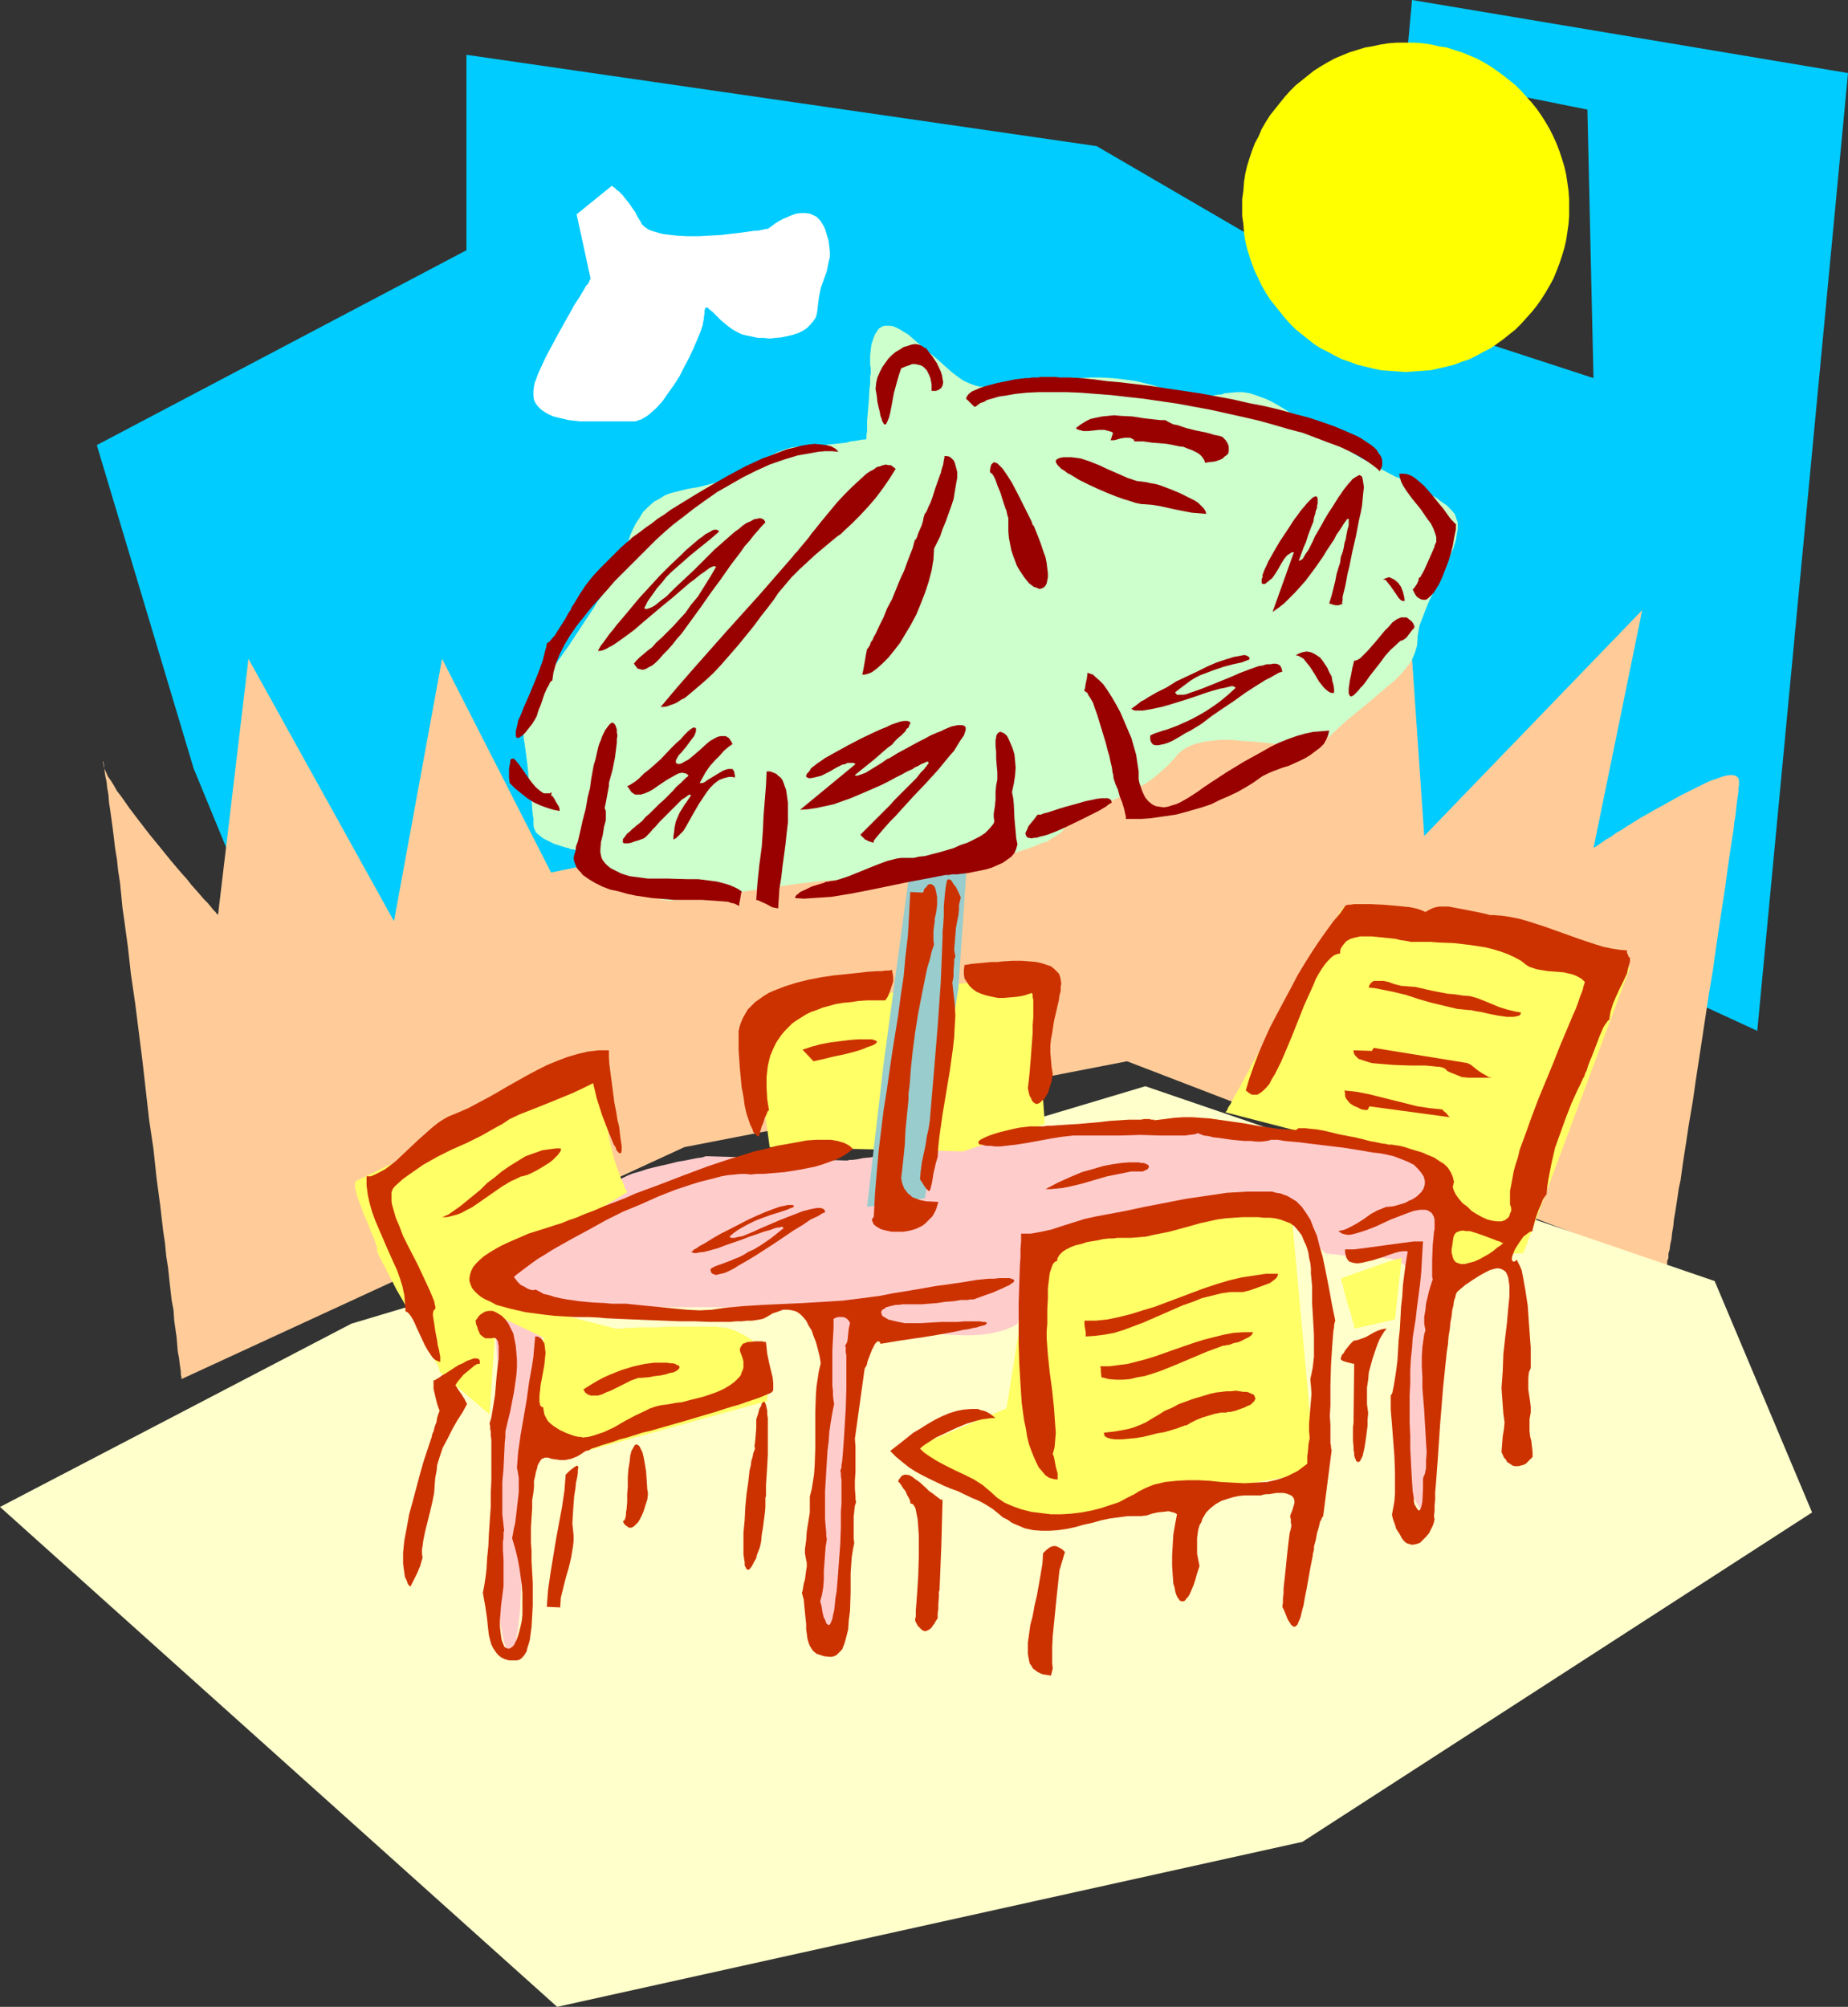 <?xml version="1.0" encoding="UTF-8" standalone="no"?>
<svg
   version="1.0"
   width="129.766mm"
   height="140.915mm"
   id="svg66"
   sodipodi:docname="Patio Furniture 4.wmf"
   xmlns:inkscape="http://www.inkscape.org/namespaces/inkscape"
   xmlns:sodipodi="http://sodipodi.sourceforge.net/DTD/sodipodi-0.dtd"
   xmlns="http://www.w3.org/2000/svg"
   xmlns:svg="http://www.w3.org/2000/svg">
  <rect width="100%" height="100%" fill="#333333" stroke="none"/>
  <sodipodi:namedview
     id="namedview66"
     pagecolor="#ffffff"
     bordercolor="#000000"
     borderopacity="0.25"
     inkscape:showpageshadow="2"
     inkscape:pageopacity="0.0"
     inkscape:pagecheckerboard="0"
     inkscape:deskcolor="#d1d1d1"
     inkscape:document-units="mm" />
  <defs
     id="defs1">
    <pattern
       id="WMFhbasepattern"
       patternUnits="userSpaceOnUse"
       width="6"
       height="6"
       x="0"
       y="0" />
  </defs>
  <path
     style="fill:#00ccff;fill-opacity:1;fill-rule:evenodd;stroke:none"
     d="M 51.389,203.923 25.694,118.12 123.785,66.412 v -51.869 l 167.256,24.238 72.397,42.174 59.469,19.39 -1.616,-71.26 L 372.972,19.39 374.75,0 490.455,19.39 466.377,273.567 353.742,221.697 120.553,247.551 78.699,270.335 Z"
     id="path1" />
  <path
     style="fill:#ffcc99;fill-opacity:1;fill-rule:evenodd;stroke:none"
     d="m 48.157,365.995 v -0.162 -0.323 l -0.162,-0.646 v -0.808 l -0.162,-1.131 -0.162,-1.131 -0.162,-1.454 -0.323,-1.616 -0.162,-1.939 -0.162,-1.939 -0.323,-2.262 -0.323,-2.262 -0.162,-2.585 -0.485,-2.585 -0.323,-2.747 -0.323,-2.909 -0.323,-3.07 -0.485,-3.07 -0.323,-3.393 -0.485,-3.232 -0.808,-6.948 -0.97,-7.271 -0.808,-7.595 -1.131,-7.595 -1.778,-15.674 -1.939,-15.351 -1.131,-7.756 -0.808,-7.271 -0.97,-7.11 -0.485,-3.393 -0.323,-3.393 -0.323,-3.232 -0.485,-3.07 -0.323,-3.07 -0.485,-2.909 -0.323,-2.747 -0.323,-2.585 -0.323,-2.424 -0.323,-2.262 -0.323,-2.101 -0.162,-2.101 -0.323,-1.777 -0.162,-1.616 -0.323,-1.454 -0.162,-1.131 -0.162,-0.97 v -0.808 l -0.162,-0.485 v -0.485 h -0.162 v 0.162 l 0.162,0.646 0.162,0.97 0.485,0.97 0.485,1.131 0.808,1.131 0.808,1.293 0.808,1.454 1.131,1.454 1.131,1.616 1.131,1.616 2.586,3.393 2.747,3.555 2.909,3.555 2.747,3.393 2.747,3.232 1.454,1.616 1.131,1.454 1.293,1.454 1.131,1.293 0.97,1.131 0.97,0.97 0.808,0.97 0.646,0.808 0.646,0.646 0.323,0.485 0.323,0.162 v 0.162 l 8.08,-68.028 38.622,69.644 12.766,-69.644 28.926,56.717 186.648,-38.942 41.854,-17.775 3.232,47.022 57.853,-59.949 -12.928,63.181 0.162,-0.162 0.323,-0.162 0.485,-0.323 0.646,-0.485 0.97,-0.646 0.97,-0.646 1.131,-0.646 1.293,-0.97 1.454,-0.808 1.454,-0.97 3.394,-2.101 3.394,-1.939 7.272,-4.04 3.555,-1.777 1.616,-0.808 1.616,-0.808 1.454,-0.646 1.454,-0.485 1.293,-0.485 1.131,-0.323 0.97,-0.162 h 0.97 l 0.646,0.162 0.485,0.323 0.323,0.323 0.162,0.808 v 0.485 0.485 l -0.162,0.808 v 0.97 l -0.162,1.131 -0.162,1.131 -0.162,1.293 -0.162,1.616 -0.162,1.454 -0.323,1.777 -0.162,1.777 -0.323,1.939 -0.323,2.101 -0.323,2.101 -0.323,2.262 -0.323,2.262 -0.646,4.848 -0.808,5.171 -0.808,5.332 -0.808,5.494 -0.808,5.817 -0.97,5.656 -1.778,11.796 -1.778,11.634 -0.808,5.656 -0.97,5.656 -0.808,5.332 -0.808,5.171 -0.646,4.686 -0.485,2.262 -0.323,2.262 -0.323,2.101 -0.323,2.101 -0.323,1.777 -0.162,1.777 -0.323,1.777 -0.162,1.616 -0.323,1.454 -0.162,1.293 -0.323,1.131 v 1.131 l -0.323,0.808 v 0.808 l -0.162,0.485 v 0.485 0.323 0 L 299.121,281.646 181.638,304.43 Z"
     id="path2" />
  <path
     style="fill:#ffffcc;fill-opacity:1;fill-rule:evenodd;stroke:none"
     d="M 93.243,351.29 0,399.928 147.864,532.591 345.662,488.801 480.921,401.382 455.065,339.979 303.969,288.271 Z"
     id="path3" />
  <path
     style="fill:#ffcccc;fill-opacity:1;fill-rule:evenodd;stroke:none"
     d="m 224.624,307.985 -36.522,-1.131 h -0.162 -0.162 -0.162 -0.323 l -0.97,0.323 -1.293,0.162 -1.616,0.323 -1.616,0.323 -1.939,0.323 -1.939,0.485 -4.202,0.97 -1.939,0.485 -1.939,0.646 -1.778,0.485 -1.616,0.646 -1.293,0.646 -1.131,0.646 -0.485,0.485 -0.485,0.323 -0.808,0.485 -0.808,0.323 -1.778,1.131 -2.101,1.131 -2.262,1.293 -2.424,1.293 -5.171,2.585 -2.424,1.454 -2.424,1.293 -2.262,1.293 -1.939,1.293 -1.778,1.131 -0.646,0.485 -0.646,0.485 -0.485,0.485 -0.485,0.485 -0.323,0.323 -0.162,0.485 -0.485,1.293 -0.646,1.454 -0.485,1.454 -0.646,1.616 -0.485,1.454 -0.485,1.293 -0.323,1.131 v 0.97 0.646 0.646 0.646 l 0.162,0.646 v 0.808 l 0.162,1.939 0.162,2.101 0.162,2.262 0.323,2.585 0.162,2.747 0.808,11.311 0.162,2.747 0.162,2.585 v 2.424 l 0.162,2.101 v 2.262 l -0.162,2.585 v 2.747 l -0.162,2.909 -0.162,6.302 -0.162,6.463 -0.162,3.232 -0.162,2.909 v 2.747 l -0.162,2.585 v 2.101 0.97 0.97 2.262 0.97 0.97 1.454 l 0.162,1.454 0.162,1.616 0.162,1.777 0.485,3.555 0.323,1.616 0.323,1.616 0.323,1.454 0.485,1.131 0.323,0.97 0.485,0.646 0.162,0.162 h 0.162 0.162 0.323 l 0.323,-0.323 0.162,-0.323 0.162,-0.646 0.162,-0.646 0.162,-0.808 0.162,-0.97 0.162,-1.131 0.162,-1.131 0.323,-2.585 0.323,-2.747 0.323,-5.979 0.162,-2.909 0.162,-3.07 v -2.585 l 0.162,-2.424 v -1.131 -0.97 -1.616 l 0.162,-0.485 v -0.808 -0.162 -0.323 -0.485 -0.646 l 0.162,-0.808 v -0.97 l 0.162,-1.131 0.162,-1.293 v -1.454 l 0.162,-1.454 0.323,-3.232 0.162,-3.393 0.323,-3.555 0.485,-7.11 0.323,-3.393 0.323,-3.07 v -1.454 l 0.162,-1.293 v -1.131 l 0.162,-1.131 v -0.808 -0.646 l 0.162,-0.646 v -0.162 -0.646 -0.97 l 0.162,-1.131 0.323,-1.293 0.162,-1.454 0.323,-1.616 0.808,-3.393 0.485,-3.232 0.323,-1.616 0.323,-1.293 0.323,-1.131 v -0.808 l 0.162,-0.485 0.162,-0.162 v -0.162 h 1.293 l 0.808,0.162 h 2.586 1.616 3.555 l 2.101,0.162 h 2.262 2.262 4.686 5.01 l 5.01,0.162 h 4.848 4.525 6.302 l 1.778,0.162 h 6.464 3.878 l 2.101,-0.162 h 2.101 2.586 l 5.01,-0.162 h 2.424 2.424 2.101 l 1.939,-0.162 h 1.778 1.131 l 0.485,-0.162 h 0.646 v 0.162 0.162 l 0.323,0.485 0.323,0.808 0.485,0.808 0.646,0.97 0.808,0.808 0.97,0.646 1.293,0.646 0.808,0.162 0.97,0.323 1.131,0.162 1.293,0.323 1.454,0.162 1.616,0.323 3.394,0.323 6.949,0.485 3.394,0.162 h 1.616 1.293 l 2.586,-0.162 2.262,-0.323 2.101,-0.485 1.778,-0.485 1.454,-0.646 0.485,-0.162 0.485,-0.323 0.323,-0.162 0.323,-0.162 0.162,-0.162 v 0 l 4.848,-19.229 68.357,-8.403 8.403,8.887 h 0.162 l 0.323,0.162 h 0.485 l 0.808,0.162 h 0.808 l 1.131,0.162 2.262,0.323 5.171,0.323 2.424,0.162 h 0.97 0.97 l 0.97,0.162 h 0.808 l 1.616,0.485 1.454,0.646 1.131,0.97 0.97,0.808 0.808,1.131 0.485,0.97 0.162,0.808 v 0.485 0.485 0.808 l -0.162,0.97 v 1.131 l -0.162,1.293 v 1.454 l -0.162,1.616 -0.162,1.777 -0.162,1.777 -0.323,4.04 -0.323,4.04 -0.323,4.363 -0.323,4.201 -0.323,4.201 -0.323,3.878 -0.162,1.939 -0.162,1.616 -0.162,1.616 v 1.454 l -0.162,1.293 v 1.293 l -0.162,0.808 v 0.808 0.646 0.323 0.485 l 0.162,0.808 0.162,0.97 0.485,1.131 0.808,2.262 1.131,2.585 1.131,2.424 0.646,0.97 0.485,0.97 0.646,0.808 0.485,0.646 0.485,0.323 0.485,0.162 0.323,-0.162 0.162,-0.485 0.162,-0.646 0.323,-0.97 0.162,-1.293 0.162,-1.454 0.162,-1.616 0.162,-1.777 0.323,-1.939 0.162,-2.101 0.162,-2.262 0.162,-2.262 0.323,-4.848 0.323,-5.009 0.323,-5.009 0.162,-4.848 0.162,-2.262 v -2.262 l 0.162,-2.101 v -1.939 l 0.162,-1.777 v -1.777 l 0.162,-1.293 v -1.293 -0.97 -0.808 -0.485 l 3.07,-32.641 -7.918,-10.826 -42.986,-5.979 h -0.97 l -0.646,-0.162 h -0.808 -0.97 -1.131 l -1.293,-0.162 h -1.293 -1.454 l -3.07,-0.162 -3.394,-0.162 h -3.394 l -7.11,-0.162 -3.394,-0.162 -3.07,-0.162 h -1.293 -1.293 -1.293 -0.97 l -0.97,-0.162 h -1.778 -0.646 l -0.808,0.162 -1.131,0.162 -1.616,0.162 -1.778,0.162 -1.939,0.323 -2.262,0.323 -2.424,0.323 -2.747,0.323 -2.909,0.323 -2.909,0.485 -3.07,0.323 -6.302,0.97 -6.464,0.808 -6.464,0.97 -6.302,0.808 -2.909,0.485 -2.747,0.323 -2.747,0.485 -2.424,0.323 -2.424,0.323 -1.939,0.323 -1.778,0.162 -1.616,0.323 -1.293,0.162 h -0.97 l -0.162,0.162 h -0.323 z"
     id="path4" />
  <path
     style="fill:#ffff66;fill-opacity:1;fill-rule:evenodd;stroke:none"
     d="m 244.339,383.446 22.786,-9.695 7.11,-44.598 68.357,-9.049 6.464,70.452 -73.528,13.412 -31.189,-16.805 z"
     id="path5" />
  <path
     style="fill:#ffff66;fill-opacity:1;fill-rule:evenodd;stroke:none"
     d="m 325.3,295.22 v 0 -0.162 l 0.323,-0.323 0.323,-0.808 0.646,-0.97 0.646,-1.293 0.808,-1.454 0.97,-1.616 0.97,-1.939 1.131,-1.939 1.131,-2.262 1.293,-2.262 1.293,-2.262 2.747,-5.009 2.909,-5.009 2.909,-5.171 2.747,-5.009 1.454,-2.262 1.293,-2.262 1.293,-2.262 1.131,-1.939 1.131,-1.777 0.97,-1.777 0.97,-1.454 0.808,-1.293 0.646,-0.97 0.485,-0.646 0.485,-0.485 0.162,-0.162 h 0.162 v 0 h 0.323 l 0.323,0.162 h 0.485 l 0.485,0.162 h 0.646 l 1.454,0.323 1.778,0.323 2.101,0.485 2.262,0.485 2.586,0.646 2.747,0.485 3.07,0.646 3.07,0.808 3.232,0.646 6.787,1.454 6.949,1.454 6.949,1.616 3.394,0.646 3.394,0.808 3.07,0.646 3.07,0.646 3.07,0.646 2.586,0.646 2.424,0.485 2.262,0.485 2.101,0.485 1.616,0.485 h 0.646 l 0.646,0.162 0.646,0.162 0.323,0.162 h 0.485 0.162 l 0.162,0.162 h 0.162 l -28.28,75.784 -21.493,1.293 -1.293,-24.076 z"
     id="path6" />
  <path
     style="fill:#ffff66;fill-opacity:1;fill-rule:evenodd;stroke:none"
     d="m 204.262,304.43 -4.848,-36.195 74.982,-9.695 2.909,39.75 -21.654,7.271 z"
     id="path7" />
  <path
     style="fill:#ffff66;fill-opacity:1;fill-rule:evenodd;stroke:none"
     d="m 116.675,364.056 v -0.323 l -0.162,-0.485 -0.162,-0.485 -0.323,-0.646 -0.485,-0.808 -0.323,-0.97 -0.646,-0.97 -0.485,-1.131 -1.293,-2.424 -1.454,-2.424 -1.454,-2.909 -1.616,-2.747 -1.454,-2.747 -1.616,-2.747 -1.293,-2.585 -1.293,-2.424 -0.485,-1.131 -0.646,-0.97 -0.323,-0.808 -0.485,-0.808 -0.323,-0.808 -0.162,-0.485 -0.162,-0.485 v -0.162 -0.646 l -0.323,-0.808 -0.323,-1.131 -0.485,-1.131 -0.646,-1.454 -0.485,-1.454 -1.293,-2.909 -1.131,-3.07 -0.485,-1.293 -0.323,-1.293 -0.323,-1.131 v -0.808 -0.646 l 0.485,-0.485 0.323,-0.162 0.485,-0.162 0.485,-0.323 0.808,-0.323 0.97,-0.485 0.97,-0.485 1.131,-0.485 1.131,-0.646 2.747,-1.293 2.909,-1.454 6.141,-3.07 3.232,-1.454 2.909,-1.454 2.747,-1.454 1.293,-0.485 1.293,-0.646 1.131,-0.485 0.97,-0.485 0.808,-0.485 0.808,-0.323 0.485,-0.323 0.485,-0.162 0.323,-0.162 v 0 l 0.162,-0.162 h 0.162 l 0.162,-0.162 0.485,-0.323 0.485,-0.323 0.485,-0.323 0.646,-0.485 0.808,-0.323 1.454,-1.131 1.939,-1.131 1.939,-1.131 2.101,-1.293 4.363,-2.585 2.101,-1.293 1.939,-1.131 1.939,-0.97 1.616,-0.808 0.646,-0.323 1.293,-0.485 0.485,-0.162 h 0.485 0.323 l 0.808,0.323 0.646,0.485 0.808,0.808 0.485,0.97 0.485,1.293 0.485,1.454 0.485,1.454 0.646,3.393 0.646,3.393 0.485,3.393 0.162,1.616 0.162,1.454 0.646,2.585 0.646,2.747 0.808,2.424 0.808,2.101 0.323,0.97 0.485,0.97 0.323,0.646 0.162,0.808 0.323,0.485 0.162,0.323 0.162,0.323 v 0 l -27.634,16.967 -8.403,10.826 32.966,8.403 h 0.646 0.646 0.485 l 0.646,-0.162 h 0.808 0.97 l 2.101,-0.162 h 2.262 2.586 l 2.586,-0.162 h 5.171 2.586 2.424 1.939 0.97 l 0.808,0.162 h 0.808 l 0.646,0.162 h 0.485 l 0.485,0.162 1.454,0.485 1.454,0.646 1.454,0.808 1.293,0.808 1.293,0.97 1.131,1.131 0.97,1.131 0.485,1.293 0.323,0.646 0.162,0.97 0.162,1.777 0.162,4.04 v 1.777 0.808 l -0.162,0.646 v 0.485 0.485 0.323 l -52.682,14.543 -9.696,-2.585 3.07,-28.762 -12.605,-5.979 -1.778,26.339 z"
     id="path8" />
  <path
     style="fill:#99cccc;fill-opacity:1;fill-rule:evenodd;stroke:none"
     d="m 241.107,233.493 -6.626,48.961 -4.363,37.811 15.352,-2.262 8.888,-55.748 2.262,-33.287 z"
     id="path9" />
  <path
     style="fill:#ccffcc;fill-opacity:1;fill-rule:evenodd;stroke:none"
     d="m 229.957,116.504 v -0.97 l 0.162,-1.131 v -1.293 -1.293 l 0.485,-5.817 0.162,-2.909 0.162,-1.131 v -1.131 -0.97 l 0.162,-0.646 V 98.73 98.568 98.407 97.76 l -0.162,-0.97 v -2.424 l 0.162,-1.454 0.162,-1.454 0.485,-1.454 0.485,-1.293 0.646,-0.97 0.323,-0.485 0.485,-0.323 0.485,-0.323 0.646,-0.162 h 0.646 0.808 l 0.808,0.162 0.808,0.323 0.97,0.485 0.97,0.646 1.131,0.646 1.131,0.97 1.293,1.131 1.131,0.97 2.101,1.777 1.778,1.454 1.616,1.454 1.454,1.293 1.293,1.131 1.293,0.97 1.131,0.808 1.131,0.646 1.131,0.485 1.293,0.485 1.293,0.323 1.293,0.162 1.616,0.162 1.616,0.162 h 1.939 2.101 l 2.101,-0.162 4.202,-0.808 2.262,-0.323 2.262,-0.485 2.424,-0.323 2.424,-0.323 2.586,-0.323 2.586,-0.162 h 2.747 l 3.07,0.162 2.909,0.323 3.394,0.485 3.394,0.808 1.778,0.485 1.778,0.646 1.778,0.646 1.778,0.485 1.454,0.323 1.454,0.162 1.293,0.162 1.293,0.162 1.131,0.162 h 1.131 l 1.778,-0.162 1.778,-0.323 h 0.808 l 0.808,-0.323 1.616,-0.162 1.616,-0.162 h 1.616 l 0.97,0.162 0.97,0.162 0.97,0.323 0.97,0.323 1.293,0.485 1.293,0.485 1.293,0.646 1.454,0.808 1.616,0.97 1.778,1.131 1.778,1.131 1.939,1.293 2.101,1.454 2.101,1.454 3.717,2.424 3.555,2.101 3.555,2.101 3.232,1.777 2.909,1.616 2.747,1.454 2.747,1.131 2.262,1.293 2.262,1.131 1.939,1.131 1.778,0.97 1.454,1.131 1.454,0.97 1.131,1.131 0.97,1.131 0.323,0.808 0.162,0.646 0.323,0.808 v 0.808 0.97 l -0.162,0.808 -0.323,2.101 -0.646,2.101 -0.97,2.262 -0.97,2.262 -0.97,2.424 -1.293,2.424 -1.131,2.424 -1.131,2.262 -0.97,2.424 -0.808,2.101 -0.808,2.101 -0.323,1.939 -0.162,0.97 v 0.808 l -0.162,1.616 -0.485,1.616 -0.646,1.616 -0.97,1.616 -1.131,1.454 -1.293,1.454 -1.454,1.454 -1.778,1.454 -3.394,2.909 -3.717,3.07 -3.717,3.07 -1.778,1.616 -1.778,1.616 -0.808,0.808 -0.97,0.646 -1.131,0.485 -0.97,0.485 -1.293,0.323 -1.293,0.323 -1.293,0.162 h -1.293 -2.747 l -3.07,-0.162 -6.141,-0.646 -3.07,-0.162 -3.07,-0.323 h -2.909 l -2.909,0.323 -1.293,0.162 -1.293,0.323 -1.293,0.323 -1.131,0.485 -1.131,0.485 -1.131,0.808 -0.97,0.808 -0.808,0.97 -1.778,1.939 -1.939,1.777 -2.101,1.777 -2.101,1.454 -2.262,1.293 -2.262,1.131 -2.262,1.131 -2.101,0.97 -2.262,0.97 -1.939,0.808 -1.939,0.808 -1.616,0.808 -1.454,0.646 -1.293,0.808 -0.808,0.808 -0.646,0.808 -0.485,0.808 -0.646,0.808 -0.808,0.646 -0.97,0.646 -1.131,0.646 -1.131,0.808 -1.616,0.485 -1.454,0.646 -1.778,0.646 -1.939,0.646 -1.939,0.646 -2.262,0.646 -2.424,0.808 -2.424,0.646 -2.747,0.808 -2.747,0.808 -2.909,0.646 -2.909,0.646 -2.747,0.485 -2.747,0.485 -5.494,0.485 -5.333,0.323 -5.494,0.162 -5.333,0.162 -5.656,0.323 -2.747,0.323 -2.909,0.323 -5.818,0.808 -5.656,0.808 -5.333,0.808 -2.586,0.323 -2.424,0.323 -2.424,0.323 -2.101,0.323 -2.101,0.162 -1.778,0.162 -1.616,0.323 h -1.454 l -1.131,0.162 h -0.97 l -0.323,-0.162 h -0.646 l -0.646,-0.162 -0.646,-0.323 -1.616,-0.646 -1.778,-0.808 -1.939,-0.97 -1.939,-1.131 -4.202,-2.585 -2.101,-1.131 -1.939,-1.293 -1.778,-1.131 -1.616,-0.97 -1.293,-0.808 -0.485,-0.485 -0.485,-0.323 -0.323,-0.162 -0.323,-0.162 -0.162,-0.162 v 0 h -0.162 l -0.323,-0.162 h -0.646 l -0.646,-0.323 -0.808,-0.162 -0.97,-0.323 -2.101,-0.646 -1.939,-0.97 -0.97,-0.485 -0.808,-0.646 -0.808,-0.646 -0.485,-0.646 -0.323,-0.808 -0.162,-0.808 v -0.485 -0.646 -0.646 l -0.162,-0.808 -0.162,-1.777 -0.162,-2.101 -0.323,-2.262 -0.323,-2.424 -0.485,-5.009 -0.323,-2.424 -0.323,-2.424 -0.323,-2.101 -0.162,-1.939 -0.162,-1.616 -0.162,-0.808 v -0.485 l -0.162,-0.485 v -0.323 -0.323 -0.162 l 0.162,-0.162 0.485,-0.485 0.323,-0.646 0.646,-0.808 0.646,-0.97 0.646,-1.131 0.808,-1.131 0.97,-1.454 0.97,-1.454 1.131,-1.454 0.97,-1.616 2.262,-3.393 2.424,-3.393 4.686,-7.11 2.262,-3.393 0.97,-1.616 1.131,-1.454 0.808,-1.454 0.97,-1.293 0.808,-1.293 0.646,-1.131 0.646,-0.97 0.485,-0.97 0.485,-0.646 0.162,-0.485 0.323,-0.97 0.485,-0.97 0.323,-1.293 0.323,-1.454 0.485,-1.454 0.485,-1.616 0.646,-1.454 0.808,-1.616 0.97,-1.454 0.97,-1.616 1.293,-1.293 1.616,-1.454 1.778,-0.97 0.97,-0.646 1.131,-0.485 1.131,-0.323 1.293,-0.323 1.293,-0.323 1.293,-0.323 2.909,-0.485 2.586,-0.646 2.424,-0.646 2.262,-0.808 2.101,-0.97 1.939,-0.97 1.778,-0.97 1.778,-0.808 1.616,-0.97 1.454,-0.808 1.454,-0.808 1.454,-0.808 1.293,-0.485 1.293,-0.485 1.293,-0.323 1.131,-0.162 h 1.293 1.454 l 3.07,-0.323 3.07,-0.323 3.07,-0.323 1.454,-0.162 1.131,-0.323 1.293,-0.162 0.97,-0.162 0.808,-0.162 h 0.646 z"
     id="path10" />
  <path
     style="fill:#990000;fill-opacity:1;fill-rule:evenodd;stroke:none"
     d="m 239.168,97.76 1.131,-0.485 0.97,-0.323 0.808,-0.323 h 0.808 l 0.808,0.162 0.646,0.162 0.646,0.323 0.485,0.485 0.485,0.485 0.323,0.646 0.323,0.646 0.323,0.808 0.323,1.616 v 1.777 h 0.646 0.485 l 0.485,-0.162 0.323,-0.162 0.646,-0.485 0.323,-0.646 0.162,-0.808 -0.162,-0.97 -0.162,-0.97 -0.323,-0.97 -0.97,-2.101 -1.293,-1.939 -0.646,-0.808 -0.485,-0.646 -0.485,-0.646 -0.485,-0.162 -0.646,-0.485 -0.808,-0.323 -0.97,-0.162 -0.97,0.162 -0.97,0.323 -1.131,0.323 -0.97,0.646 -1.131,0.646 -0.97,0.808 -0.97,0.97 -0.808,1.131 -0.808,1.131 -0.646,1.293 -0.646,1.454 -0.323,1.454 -0.162,1.616 0.323,1.777 0.162,1.616 0.323,1.454 0.323,1.293 0.162,0.97 0.323,0.808 0.162,0.646 0.323,0.485 0.162,0.323 h 0.162 0.162 0.162 l 0.162,-0.323 0.162,-0.323 0.485,-1.131 0.323,-1.293 0.323,-1.616 0.646,-3.555 0.485,-1.777 0.485,-1.777 0.485,-1.616 z"
     id="path11" />
  <path
     style="fill:#990000;fill-opacity:1;fill-rule:evenodd;stroke:none"
     d="m 166.286,143.974 -1.616,1.454 -1.778,1.777 -1.778,1.777 -1.939,1.939 -1.939,2.101 -1.778,2.262 -1.616,2.424 -1.454,2.424 -0.323,0.485 -0.323,0.485 -0.323,0.808 -0.485,0.646 -0.97,1.777 -1.131,1.777 -1.131,1.777 -0.485,0.808 -0.646,0.646 -0.485,0.646 -0.323,0.323 -0.485,0.323 -0.162,0.162 -0.162,0.97 -0.323,1.131 -0.323,1.293 -0.323,1.293 -1.131,3.07 -1.293,3.232 -1.293,3.07 -0.646,1.454 -0.646,1.454 -0.485,1.293 -0.485,1.131 -0.485,0.97 -0.162,0.97 -0.162,0.646 -0.162,0.646 -0.162,0.646 v 0.485 0.323 0.485 l 0.162,0.323 0.323,0.162 h 0.323 l 0.485,-0.323 0.646,-0.485 0.646,-0.646 0.485,-0.646 1.293,-1.616 0.97,-1.616 0.323,-0.646 0.162,-0.646 0.162,-0.485 0.162,-0.485 0.485,-1.131 0.97,-2.909 0.646,-1.454 0.646,-1.131 0.162,-0.485 0.323,-0.323 0.162,-0.162 h 0.162 l 0.162,-1.131 0.162,-1.131 0.323,-1.131 0.323,-1.131 0.97,-2.424 1.293,-2.585 1.454,-2.424 1.778,-2.585 1.939,-2.424 1.939,-2.424 4.202,-4.686 2.101,-2.424 1.939,-1.939 2.101,-2.101 1.778,-1.777 1.616,-1.616 1.454,-1.454 1.939,-1.939 2.101,-1.939 2.424,-2.101 2.747,-2.101 2.909,-2.262 2.909,-2.101 3.232,-2.262 3.394,-1.939 3.394,-1.939 3.555,-1.777 3.555,-1.616 3.717,-1.293 3.717,-1.131 3.717,-0.646 1.778,-0.323 1.778,-0.162 h 1.778 l 1.778,0.162 -0.808,-0.808 -1.131,-0.646 -1.293,-0.323 -1.454,-0.162 -1.616,-0.162 -1.616,0.162 -1.939,0.323 -1.778,0.485 -2.101,0.485 -2.101,0.808 -2.101,0.808 -2.262,0.808 -4.525,2.101 -4.525,2.424 -4.525,2.585 -4.363,2.585 -4.202,2.585 -2.101,1.293 -1.778,1.293 -1.778,1.131 -1.616,1.293 -1.454,0.97 -1.454,1.131 -1.131,0.808 -1.131,0.808 -0.808,0.808 z"
     id="path12" />
  <path
     style="fill:#990000;fill-opacity:1;fill-rule:evenodd;stroke:none"
     d="m 274.396,100.184 h -0.485 l -0.808,0.162 h -0.97 l -1.293,0.162 -1.454,0.162 -1.454,0.323 -3.232,0.646 -3.07,0.808 -1.454,0.485 -1.131,0.485 -1.131,0.485 -0.808,0.646 -0.485,0.646 -0.162,0.323 v 0.485 h 0.162 l 0.323,0.323 0.646,0.646 0.808,0.808 0.162,0.162 h 0.323 l 0.646,-0.485 0.646,-0.485 0.97,-0.323 0.808,-0.485 1.131,-0.323 1.131,-0.323 1.131,-0.323 1.293,-0.162 2.747,-0.485 3.07,-0.323 3.232,-0.162 h 3.555 3.717 l 3.878,0.162 4.04,0.323 4.202,0.323 4.202,0.485 4.363,0.485 8.888,1.293 8.726,1.616 4.363,0.97 4.363,0.97 4.202,0.97 4.04,1.131 3.878,1.131 3.717,0.97 3.394,1.293 3.394,1.293 3.07,1.131 2.747,1.293 2.424,1.293 2.101,1.293 1.778,1.293 0.808,0.646 0.646,0.646 0.323,-0.646 0.323,-0.808 v -0.646 -0.808 l -0.162,-0.646 -0.323,-0.646 -0.485,-0.646 -0.485,-0.808 -0.646,-0.646 -0.808,-0.646 -0.97,-0.646 -0.97,-0.646 -0.97,-0.646 -1.293,-0.646 -2.586,-1.131 -3.07,-1.293 -3.232,-1.131 -3.394,-1.131 -3.717,-0.97 -4.04,-1.131 -4.04,-0.97 -4.202,-0.808 -4.202,-0.97 -8.726,-1.616 -8.726,-1.293 -4.202,-0.646 -4.04,-0.485 -4.04,-0.485 -3.717,-0.323 -3.555,-0.485 -3.232,-0.323 -3.07,-0.162 h -1.454 -1.293 l -1.131,-0.162 h -1.131 -1.939 -0.808 l -0.646,0.162 h -0.646 z"
     id="path13" />
  <path
     style="fill:#990000;fill-opacity:1;fill-rule:evenodd;stroke:none"
     d="m 203.131,138.642 -0.323,-0.646 -0.485,-0.323 -0.646,-0.162 -0.808,0.162 -0.808,0.162 -0.808,0.485 -1.131,0.485 -0.97,0.646 -1.131,0.97 -1.131,0.808 -1.293,1.131 -1.293,1.131 -2.747,2.424 -5.333,5.332 -2.586,2.424 -2.586,2.424 -1.131,1.131 -1.131,1.131 -1.131,0.808 -0.97,0.808 -0.808,0.646 -0.808,0.485 -0.808,0.323 -0.485,0.162 h -0.485 l -0.323,-0.162 0.97,-1.939 1.293,-1.777 1.131,-1.616 1.293,-1.454 1.131,-1.454 1.293,-1.293 2.747,-2.424 2.586,-2.262 2.586,-2.101 2.424,-1.939 2.424,-2.101 -0.323,-0.323 -0.323,-0.162 h -0.646 l -0.485,0.162 -0.808,0.485 -0.97,0.485 -0.808,0.646 -1.131,0.808 -1.131,0.97 -1.131,0.97 -1.131,0.97 -1.293,1.293 -2.747,2.585 -2.747,2.747 -5.494,5.979 -2.424,2.909 -2.424,2.909 -1.131,1.293 -0.97,1.293 -0.97,1.131 -0.808,1.131 -0.808,1.131 -0.646,0.808 -0.485,0.808 -0.323,0.646 h 0.646 l 0.646,-0.162 0.808,-0.323 0.808,-0.485 0.97,-0.485 0.97,-0.646 1.131,-0.808 1.131,-0.808 2.424,-1.777 2.424,-2.101 5.171,-4.363 2.586,-2.101 2.424,-2.101 2.262,-1.939 1.131,-0.808 0.97,-0.808 0.808,-0.646 0.97,-0.646 0.646,-0.485 0.646,-0.485 0.646,-0.323 0.485,-0.162 h 0.323 l 0.323,0.162 -1.616,2.747 -1.616,2.585 -1.616,2.585 -1.778,2.101 -1.454,2.101 -1.778,1.939 -1.454,1.616 -1.616,1.616 -1.454,1.454 -1.454,1.293 -1.131,1.293 -1.293,0.97 -1.131,0.97 -0.97,0.808 -0.808,0.808 -0.646,0.808 0.485,0.646 0.485,0.646 0.646,0.162 0.646,0.162 0.808,-0.162 0.808,-0.485 0.97,-0.485 0.97,-0.808 0.97,-0.97 0.97,-1.131 1.131,-1.131 1.293,-1.454 1.131,-1.454 1.293,-1.454 2.586,-3.555 2.586,-3.555 2.586,-3.716 2.747,-3.717 2.586,-3.716 2.586,-3.393 1.131,-1.616 1.293,-1.454 1.131,-1.454 1.131,-1.293 0.97,-1.131 z"
     id="path14" />
  <path
     style="fill:#cc3200;fill-opacity:1;fill-rule:evenodd;stroke:none"
     d="m 218.968,321.72 v -0.323 l -0.323,-0.485 -0.323,-0.162 -0.485,-0.162 h -0.485 -0.646 l -0.808,0.162 -0.808,0.162 -1.939,0.485 -2.101,0.808 -2.101,0.808 -2.424,0.97 -4.525,1.939 -2.101,0.97 -1.939,0.808 -0.808,0.323 -0.808,0.162 -0.808,0.162 -0.485,0.162 h -0.646 -0.323 l -0.323,-0.162 -0.162,-0.162 1.131,-0.97 1.131,-0.808 2.262,-1.293 2.262,-1.131 2.101,-0.808 2.262,-0.808 2.101,-0.646 1.939,-0.646 1.939,-0.808 v -0.162 l -0.323,-0.323 h -0.323 -0.485 -0.485 l -0.646,0.162 -0.808,0.162 -0.808,0.162 -1.778,0.646 -2.101,0.808 -2.262,0.97 -2.424,1.131 -4.686,2.424 -2.262,1.131 -2.262,1.293 -1.778,1.131 -1.778,0.97 -0.646,0.485 -0.646,0.323 -0.485,0.485 -0.323,0.162 0.323,0.162 0.485,0.162 h 0.646 l 0.646,-0.162 1.454,-0.162 1.778,-0.485 1.778,-0.485 2.101,-0.808 4.202,-1.454 2.101,-0.808 1.939,-0.646 1.778,-0.646 1.778,-0.485 1.293,-0.485 0.646,-0.162 h 0.485 l 0.485,-0.162 h 0.323 l 0.162,0.162 0.162,0.162 -1.616,1.293 -1.616,1.293 -1.616,1.131 -1.454,0.97 -1.616,0.97 -1.454,0.646 -1.293,0.808 -1.293,0.646 -1.293,0.485 -0.646,0.323 -0.485,0.162 -2.101,0.808 -0.97,0.323 -0.808,0.323 -0.646,0.323 -0.485,0.323 v 0.485 l 0.162,0.485 0.323,0.323 0.485,0.162 0.485,0.162 0.646,-0.162 0.646,-0.162 0.808,-0.162 0.808,-0.323 0.97,-0.485 0.97,-0.485 0.97,-0.646 2.262,-1.293 2.424,-1.454 5.01,-3.232 5.01,-3.393 2.424,-1.454 2.101,-1.454 2.101,-0.97 0.97,-0.646 z"
     id="path15" />
  <path
     style="fill:#990000;fill-opacity:1;fill-rule:evenodd;stroke:none"
     d="m 340.329,178.231 -0.162,-0.646 -0.162,-0.485 -0.323,-0.485 -0.485,-0.323 -0.646,-0.162 h -0.646 l -0.808,0.162 h -0.97 l -0.97,0.323 -1.131,0.162 -2.262,0.808 -2.586,0.97 -2.586,1.131 -5.171,2.101 -2.424,0.97 -2.262,0.808 -0.97,0.323 -0.808,0.323 -0.808,0.162 h -0.646 -0.646 -0.485 l -0.323,-0.323 -0.162,-0.323 1.454,-1.131 1.293,-0.97 1.293,-0.97 1.293,-0.808 1.293,-0.646 1.293,-0.485 2.586,-0.97 2.424,-0.808 2.424,-0.646 2.262,-0.485 2.101,-0.808 V 174.514 l -0.162,-0.162 -0.485,-0.323 -0.485,-0.162 h -0.485 l -0.808,0.162 -0.808,0.162 -0.97,0.162 -0.97,0.323 -1.131,0.323 -2.424,0.808 -2.586,1.131 -2.586,1.293 -5.494,2.585 -2.586,1.616 -2.586,1.293 -2.262,1.293 -0.97,0.646 -0.97,0.485 -0.808,0.646 -0.646,0.485 -0.646,0.485 -0.485,0.323 0.485,0.323 0.485,0.162 h 0.646 0.646 0.808 l 0.97,-0.162 1.778,-0.323 2.262,-0.485 2.262,-0.646 4.686,-1.454 2.424,-0.808 2.262,-0.808 2.101,-0.646 1.778,-0.485 0.97,-0.162 0.646,-0.162 0.646,-0.162 0.646,-0.162 h 0.485 l 0.323,0.162 0.323,0.162 v 0.162 l -1.939,1.777 -1.939,1.616 -1.778,1.293 -1.939,1.293 -1.616,0.97 -1.778,0.97 -1.616,0.808 -1.454,0.646 -1.454,0.646 -1.293,0.485 -1.293,0.485 -1.131,0.323 -0.97,0.323 -0.97,0.323 -0.808,0.323 -0.646,0.323 v 0.97 l 0.162,0.646 0.323,0.485 0.323,0.323 0.646,0.162 h 0.646 l 0.808,-0.162 0.808,-0.162 0.97,-0.323 1.131,-0.485 1.131,-0.646 1.131,-0.646 1.293,-0.808 1.293,-0.646 2.909,-1.777 2.747,-2.101 3.07,-2.101 2.909,-1.939 2.909,-2.101 2.747,-1.777 2.586,-1.616 1.293,-0.646 1.131,-0.646 1.131,-0.646 z"
     id="path16" />
  <path
     style="fill:#990000;fill-opacity:1;fill-rule:evenodd;stroke:none"
     d="m 222.2,142.358 0.97,-0.646 0.808,-0.808 2.101,-1.939 2.101,-2.101 2.101,-2.262 2.101,-2.424 1.939,-2.585 1.778,-2.585 1.616,-2.585 -0.646,-0.485 -0.646,-0.485 h -0.646 l -0.646,-0.162 -0.808,0.162 -0.808,0.323 -0.808,0.162 -0.808,0.646 -0.97,0.485 -0.97,0.646 -1.778,1.616 -2.101,1.939 -2.101,2.101 -1.939,2.101 -3.878,4.686 -1.939,2.424 -0.808,0.97 -0.808,1.131 -1.616,1.939 -0.808,0.97 -0.646,0.808 -0.646,0.646 -0.485,0.646 -8.726,10.018 -8.888,9.857 -8.726,9.857 -4.363,5.009 -4.363,5.171 h 0.808 l 0.97,-0.162 0.808,-0.323 0.97,-0.323 0.97,-0.485 0.97,-0.646 0.97,-0.485 0.97,-0.808 2.101,-1.777 2.262,-1.939 2.262,-2.101 2.101,-2.262 4.363,-5.009 2.101,-2.585 2.101,-2.585 1.778,-2.424 1.778,-2.262 1.616,-2.101 1.293,-1.939 1.778,-2.101 1.778,-2.101 2.101,-2.101 2.101,-1.939 2.101,-1.939 2.101,-1.777 1.939,-1.616 z"
     id="path17" />
  <path
     style="fill:#990000;fill-opacity:1;fill-rule:evenodd;stroke:none"
     d="m 247.894,145.59 0.808,-1.616 0.808,-1.616 0.646,-1.939 0.808,-1.939 1.454,-4.04 0.646,-1.939 0.323,-1.939 0.323,-1.939 0.323,-1.777 v -1.616 l -0.323,-1.293 -0.323,-1.131 -0.323,-0.646 -0.323,-0.323 -0.323,-0.323 -0.485,-0.323 -0.646,-0.162 h -0.646 v 0.485 l -0.162,0.646 -0.162,1.131 -0.323,0.97 -0.323,1.293 -0.485,1.293 -0.97,2.747 -0.808,2.585 -0.485,1.293 -0.485,0.97 -0.323,0.808 -0.323,0.646 -0.323,0.485 -0.162,0.162 v 0.323 l -0.162,0.323 -0.162,0.97 -0.323,1.131 -0.485,1.131 -0.485,1.131 -0.323,0.97 -0.162,0.323 -0.162,0.323 -0.162,0.162 h -0.162 v 0.323 l -0.162,0.485 -0.162,0.646 -0.162,0.646 -0.323,0.808 -0.323,0.808 -0.808,2.101 -0.808,2.262 -1.131,2.424 -2.101,5.171 -1.293,2.424 -0.97,2.424 -1.131,2.262 -0.97,2.101 -0.485,0.808 -0.323,0.808 -0.485,0.646 -0.162,0.646 -0.323,0.485 -0.162,0.323 -0.323,0.323 v 0 l -0.323,1.616 -0.323,1.939 -0.323,1.777 -0.162,0.808 -0.162,0.646 h 0.646 l 0.646,-0.162 0.485,-0.162 0.808,-0.323 0.646,-0.485 0.646,-0.485 1.454,-1.293 1.616,-1.616 1.454,-1.777 1.616,-2.101 1.454,-2.424 1.454,-2.424 1.454,-2.747 1.131,-2.747 1.131,-2.909 0.97,-2.909 0.808,-3.07 0.485,-2.909 z"
     id="path18" />
  <path
     style="fill:#990000;fill-opacity:1;fill-rule:evenodd;stroke:none"
     d="m 267.609,137.349 v 1.939 1.777 l 0.162,1.777 0.323,1.616 0.323,1.616 0.485,1.454 0.485,1.293 0.485,1.293 0.646,1.131 0.646,0.97 0.646,0.97 0.646,0.808 0.646,0.808 0.646,0.485 0.646,0.485 0.646,0.162 0.646,0.323 h 0.485 l 0.485,-0.162 0.485,-0.323 0.323,-0.323 0.323,-0.646 0.162,-0.808 0.162,-0.808 v -1.131 l -0.162,-1.131 -0.162,-1.454 -0.323,-1.616 -0.646,-1.777 -0.646,-1.939 -0.808,-2.101 -0.97,-2.424 -0.162,-0.162 -0.162,-0.162 -0.162,-0.485 -0.162,-0.485 -0.323,-0.646 -0.323,-0.646 -0.808,-1.616 -0.808,-1.616 -0.97,-1.939 -1.939,-3.716 -1.131,-1.777 -0.97,-1.454 -0.485,-0.646 -0.485,-0.485 -0.485,-0.485 -0.323,-0.323 -0.485,-0.162 -0.323,-0.162 -0.323,0.162 -0.162,0.162 -0.323,0.323 -0.162,0.485 -0.162,0.808 v 0.808 l 0.323,0.162 0.323,0.323 0.323,0.485 0.323,0.646 0.323,0.808 0.323,0.97 0.808,1.939 0.646,2.101 0.646,1.939 0.323,0.808 0.162,0.808 0.162,0.646 z"
     id="path19" />
  <path
     style="fill:#990000;fill-opacity:1;fill-rule:evenodd;stroke:none"
     d="m 319.806,122.806 1.131,-0.162 1.454,-0.162 1.454,-0.485 0.646,-0.323 0.485,-0.485 0.485,-0.323 0.485,-0.485 0.162,-0.646 v -0.485 -0.808 l -0.323,-0.808 -0.485,-0.808 -0.808,-0.808 -0.323,-0.162 -0.485,-0.162 -0.808,-0.162 -0.808,-0.162 -0.97,-0.323 -1.293,-0.323 -2.424,-0.485 -2.586,-0.646 -2.424,-0.808 -0.97,-0.162 -0.97,-0.485 -0.646,-0.323 -0.485,-0.323 h -1.293 l -1.454,-0.162 -2.909,-0.323 -3.07,-0.485 -3.232,-0.162 -1.616,-0.162 -1.616,0.162 -1.616,0.162 -1.616,0.323 -1.454,0.323 -1.293,0.646 -1.293,0.808 -1.293,0.97 0.323,0.323 0.485,0.162 0.646,0.162 0.485,0.162 h 1.293 l 1.454,-0.162 1.454,-0.162 h 1.454 l 1.131,0.323 0.646,0.162 0.485,0.323 -0.646,1.939 h 0.97 l 1.778,-0.485 0.97,-0.162 h 0.808 0.646 l 0.646,0.323 0.323,0.162 0.162,0.485 h 2.424 l 2.262,0.323 2.101,0.162 1.778,0.162 1.778,0.323 1.454,0.323 1.293,0.162 1.131,0.485 0.97,0.323 0.97,0.485 0.646,0.323 0.646,0.485 0.485,0.485 0.646,0.97 z"
     id="path20" />
  <path
     style="fill:#990000;fill-opacity:1;fill-rule:evenodd;stroke:none"
     d="m 304.292,127.977 -1.293,-0.162 -1.293,-0.162 -2.424,-0.808 -2.586,-1.131 -2.586,-1.131 -2.424,-1.131 -2.424,-0.97 -2.424,-0.808 -1.131,-0.162 -1.293,-0.162 h -1.131 -1.131 l -0.808,0.162 -0.485,0.162 -0.485,0.323 -0.162,0.162 v 0.485 l 0.162,0.323 0.323,0.485 0.485,0.485 0.485,0.485 0.808,0.485 0.808,0.646 0.97,0.485 2.101,1.293 2.262,1.131 2.424,1.131 2.586,1.131 2.424,0.97 2.262,0.808 1.131,0.323 0.97,0.323 0.97,0.323 0.808,0.162 0.808,0.162 h 0.485 l 2.101,0.162 2.101,0.323 4.363,0.97 4.202,0.808 1.939,0.162 1.939,0.162 -0.162,-0.646 -0.485,-0.808 -0.646,-0.646 -0.808,-0.808 -0.97,-0.646 -1.293,-0.646 -2.586,-1.293 -2.747,-1.131 -1.293,-0.485 -1.293,-0.485 -1.131,-0.323 -0.97,-0.162 -0.808,-0.162 z"
     id="path21" />
  <path
     style="fill:#990000;fill-opacity:1;fill-rule:evenodd;stroke:none"
     d="m 215.089,204.246 -0.485,0.646 -0.485,0.485 -0.162,0.485 v 0.323 l 0.323,0.162 0.323,0.162 h 0.646 l 0.808,-0.162 0.646,-0.162 0.646,-0.162 0.646,-0.162 0.646,-0.323 1.616,-0.808 1.616,-0.97 1.616,-0.808 0.808,-0.162 0.646,-0.323 h 0.646 0.485 0.485 l 0.485,0.323 -14.706,12.119 2.262,-0.162 2.101,-0.323 2.262,-0.485 2.262,-0.485 2.262,-0.808 2.262,-0.808 4.202,-1.777 4.04,-1.777 1.939,-0.97 1.778,-0.97 1.616,-0.808 1.454,-0.808 1.454,-0.646 0.646,-0.485 0.485,-0.162 1.131,-0.646 0.808,-0.323 0.646,-0.323 h 0.323 l 0.162,0.162 v 0.323 l -0.323,0.323 -0.162,0.323 -0.323,0.323 -0.323,0.485 -0.485,0.485 -0.485,0.485 -0.485,0.646 -0.646,0.808 -0.808,0.808 -0.808,0.808 -0.97,0.97 -0.97,0.97 -1.131,1.131 -1.131,1.131 -1.131,1.293 -1.454,1.454 -1.454,1.454 -1.616,1.616 -1.616,1.616 -1.778,1.777 0.485,0.485 0.323,0.323 0.485,0.485 0.485,0.162 0.162,0.162 0.485,0.162 0.485,0.162 0.485,0.162 0.162,-0.162 v -0.323 l 0.485,-0.646 0.646,-0.808 0.97,-1.131 0.97,-1.131 1.293,-1.454 1.454,-1.454 1.454,-1.616 3.232,-3.555 3.394,-3.555 3.232,-3.555 1.454,-1.777 1.454,-1.777 1.293,-1.454 0.97,-1.616 0.808,-1.293 0.808,-1.131 0.323,-0.97 0.162,-0.485 v -0.323 -0.323 l -0.162,-0.323 -0.323,-0.162 -0.323,-0.162 h -0.323 -0.485 -0.485 l -0.808,0.162 -0.808,0.162 -0.808,0.323 -1.131,0.485 -0.97,0.485 -1.293,0.485 -1.454,0.646 -1.454,0.808 -1.616,0.808 -1.778,0.97 -1.778,0.97 -2.101,1.131 -2.101,1.293 -0.485,0.162 -0.485,0.323 -1.131,0.808 -2.909,1.777 -1.293,0.808 -1.293,0.485 -0.485,0.162 -0.485,0.162 h -0.485 l -0.162,-0.162 1.778,-1.454 1.616,-1.293 1.616,-1.293 1.293,-1.131 1.293,-1.131 1.131,-0.97 1.131,-0.808 0.808,-0.97 0.808,-0.808 0.808,-0.646 0.646,-0.646 0.485,-0.485 0.323,-0.646 0.485,-0.323 0.162,-0.485 0.323,-0.646 v -0.162 l -0.162,-0.323 h -0.162 l -0.485,-0.162 h -0.808 l -0.97,0.162 -0.97,0.323 -1.454,0.485 -1.293,0.646 -1.616,0.646 -1.778,0.808 -3.394,1.616 -3.394,1.777 -3.232,1.777 -1.454,0.808 -1.454,0.808 -1.131,0.808 -0.97,0.646 -0.808,0.646 -0.646,0.485 -0.323,0.323 z"
     id="path22" />
  <path
     style="fill:#990000;fill-opacity:1;fill-rule:evenodd;stroke:none"
     d="m 335.158,153.023 -0.323,0.646 v 0.646 0.323 l 0.162,0.323 h 0.323 0.485 l 0.323,-0.323 0.646,-0.485 0.323,-0.323 0.485,-0.323 0.808,-1.131 0.808,-1.293 0.808,-1.454 0.808,-1.293 0.808,-0.97 0.485,-0.323 0.485,-0.323 0.323,-0.162 h 0.485 l -5.656,15.836 1.616,-1.131 1.454,-1.131 1.454,-1.454 1.454,-1.454 2.747,-3.07 2.424,-3.232 2.262,-3.232 0.97,-1.616 0.97,-1.454 0.97,-1.454 0.646,-1.293 0.808,-1.131 0.323,-0.485 0.323,-0.485 0.485,-0.808 0.485,-0.646 0.323,-0.485 0.323,-0.162 h 0.162 v 0.323 0.485 0.97 l -0.323,1.131 -0.162,0.808 -0.162,0.808 -0.162,0.97 -0.323,0.97 -0.162,1.131 -0.323,1.293 -0.485,1.293 -0.162,1.454 -0.485,1.454 -0.485,1.616 -0.323,1.777 -0.485,1.939 -0.485,1.939 -0.646,2.101 0.485,0.162 0.485,0.162 0.646,0.162 h 0.323 0.323 0.162 0.162 l 0.323,-0.162 0.646,-0.162 -0.162,-0.323 0.162,-0.646 v -0.97 l 0.323,-1.293 0.323,-1.293 0.323,-1.616 0.323,-1.777 0.485,-1.939 0.808,-4.04 0.97,-4.201 0.808,-4.201 0.485,-2.101 0.323,-1.777 0.162,-1.777 0.162,-1.616 0.162,-1.454 -0.162,-1.131 -0.162,-0.97 -0.162,-0.646 -0.162,-0.162 -0.323,-0.162 -0.162,-0.162 -0.323,0.162 -0.323,0.162 -0.323,0.162 -0.485,0.323 -0.485,0.323 -0.485,0.646 -0.485,0.485 -0.646,0.808 -0.646,0.808 -0.646,0.97 -0.808,1.131 -0.808,1.293 -0.808,1.293 -0.97,1.454 -0.97,1.616 -0.97,1.777 -1.131,1.939 -0.162,0.323 -0.323,0.485 -0.485,1.131 -1.293,2.585 -0.808,1.131 -0.646,1.131 -0.323,0.323 -0.323,0.162 -0.323,0.162 h -0.162 l 0.646,-1.777 0.646,-1.777 0.646,-1.454 0.485,-1.616 0.485,-1.293 0.485,-1.293 0.485,-1.131 0.162,-1.131 0.323,-0.97 0.162,-0.808 0.323,-0.808 v -0.646 l 0.162,-0.485 v -1.293 l -0.162,-0.485 -0.323,-0.162 -0.485,0.162 -0.485,0.323 -0.646,0.646 -0.646,0.646 -0.808,0.97 -0.97,1.131 -0.808,1.131 -0.97,1.293 -1.778,2.747 -1.939,2.909 -1.616,2.747 -0.808,1.454 -0.646,1.131 -0.485,1.131 -0.485,0.97 -0.323,0.808 -0.162,0.485 -0.162,0.485 z"
     id="path23" />
  <path
     style="fill:#990000;fill-opacity:1;fill-rule:evenodd;stroke:none"
     d="m 185.678,207.801 0.808,-1.454 0.808,-1.454 1.131,-1.616 1.293,-1.454 1.293,-1.293 1.131,-1.293 1.131,-0.97 1.131,-0.808 -0.323,-0.646 -0.323,-0.485 -0.323,-0.485 -0.323,-0.162 -0.485,-0.323 h -0.323 -0.97 l -0.808,0.162 -0.97,0.485 -1.131,0.646 -0.97,0.808 -1.939,1.777 -2.101,1.777 -0.808,0.646 -0.97,0.485 -0.808,0.485 -0.808,0.162 -0.323,-0.162 h -0.162 l -0.162,-0.323 v -0.485 l 0.323,-0.646 0.485,-0.808 0.646,-0.646 1.454,-1.777 1.293,-1.777 0.646,-0.808 0.323,-0.808 0.162,-0.485 v -0.485 -0.323 l -0.323,-0.162 h -0.162 -0.323 l -0.162,0.162 -0.323,0.162 -0.808,0.646 -0.97,0.97 -0.97,1.131 -1.293,1.131 -1.293,1.293 -2.747,2.909 -2.909,2.585 -1.454,1.131 -1.131,1.131 -1.131,0.97 -0.97,0.646 -0.808,0.485 -0.485,0.162 0.485,0.646 0.323,0.485 0.323,0.485 0.485,0.323 0.485,0.323 h 0.485 0.97 l 1.131,-0.323 1.131,-0.485 1.131,-0.646 1.131,-0.808 2.424,-1.616 1.131,-0.646 1.131,-0.646 0.97,-0.485 0.97,-0.162 0.485,0.162 h 0.323 l 0.485,0.323 0.323,0.323 h -0.162 v 0.162 l -0.485,0.323 -0.646,0.646 -0.808,0.808 -1.131,0.97 -0.97,1.131 -2.424,2.424 -1.293,1.131 -1.293,1.293 -1.131,1.131 -1.131,0.97 -0.808,0.97 -0.97,0.808 -0.646,0.485 -0.323,0.323 -0.808,0.646 -0.646,0.646 -0.646,0.485 -0.485,0.646 -0.323,0.485 -0.323,0.323 v 0.323 0.323 0.323 l 0.323,0.162 h 0.485 0.646 l 0.808,-0.162 0.808,-0.323 1.131,-0.323 1.293,-0.485 0.485,-0.323 0.485,-0.485 0.646,-0.646 0.808,-0.97 0.808,-0.808 0.97,-1.131 2.101,-2.101 2.101,-2.101 0.97,-0.97 0.808,-0.808 0.808,-0.485 0.646,-0.485 0.485,-0.323 0.485,0.162 -0.646,0.97 -0.646,0.97 -0.485,0.646 -0.485,0.808 -0.808,1.293 -0.485,1.131 -0.485,1.131 -0.323,1.454 -0.162,1.454 -0.162,0.97 v 0.97 l 0.808,-0.485 0.808,-0.808 0.97,-0.97 0.808,-1.293 0.808,-1.454 0.808,-1.454 1.778,-3.07 0.97,-1.454 0.97,-1.454 0.97,-1.293 1.131,-1.131 1.293,-0.97 1.293,-0.485 0.646,-0.162 0.646,-0.162 h 0.808 l 0.808,0.162 v -0.646 l -0.162,-0.485 v -0.323 l -0.162,-0.323 -0.323,-0.485 h -0.485 -0.646 l -0.646,0.162 -0.808,0.323 -0.808,0.485 -1.616,0.97 -1.616,0.97 -0.646,0.485 -0.646,0.323 h -0.485 z"
     id="path24" />
  <path
     style="fill:#990000;fill-opacity:1;fill-rule:evenodd;stroke:none"
     d="m 161.6,207.801 0.485,-1.777 0.485,-1.777 0.323,-1.616 0.323,-1.616 0.162,-1.293 0.162,-1.293 0.162,-1.293 v -0.97 l 0.162,-0.97 -0.162,-0.808 v -0.808 l -0.162,-0.485 -0.162,-0.485 -0.162,-0.323 -0.323,-0.323 -0.162,-0.162 h -0.323 l -0.323,0.162 -0.323,0.323 -0.323,0.323 -0.323,0.485 -0.485,0.646 -0.323,0.646 -0.485,0.97 -0.323,0.97 -0.485,1.131 -0.323,1.131 -0.323,1.454 -0.323,1.454 -0.485,1.616 -0.323,1.777 -0.323,1.777 -0.162,1.131 -0.162,1.293 -0.646,2.585 -0.485,2.909 -0.808,3.07 -0.646,2.909 -0.646,2.747 -0.485,1.293 -0.162,1.293 -0.323,0.97 -0.162,0.97 0.162,0.808 0.323,0.808 0.323,0.808 0.485,0.646 0.646,0.646 0.485,0.646 1.616,1.131 1.616,0.97 1.939,0.97 2.101,0.808 2.262,0.485 2.262,0.646 2.262,0.485 2.262,0.323 2.101,0.323 2.101,0.162 1.939,0.162 1.778,0.162 h 1.454 5.979 l 2.424,0.162 2.262,0.162 2.101,0.162 0.97,0.323 0.808,0.162 0.646,0.323 0.646,0.323 v -0.646 l 0.162,-0.646 0.162,-0.97 0.162,-0.97 0.162,-0.646 -0.97,-0.646 -0.97,-0.485 -1.131,-0.485 -0.97,-0.323 -2.424,-0.646 -2.424,-0.323 -2.586,-0.323 h -2.747 L 177.275,233.17 h -2.747 -2.586 l -2.424,-0.323 -2.424,-0.323 -2.101,-0.646 -0.97,-0.485 -0.97,-0.485 -0.97,-0.485 -0.808,-0.646 -0.646,-0.646 -0.646,-0.808 -0.323,-0.646 -0.162,-0.646 -0.162,-0.808 v -0.808 l 0.162,-1.939 0.485,-1.939 0.323,-2.101 0.485,-1.777 v -0.97 -0.808 -0.646 l -0.323,-0.808 0.323,-1.454 0.323,-1.777 0.323,-1.777 0.162,-0.808 z"
     id="path25" />
  <path
     style="fill:#990000;fill-opacity:1;fill-rule:evenodd;stroke:none"
     d="m 146.409,210.225 -0.485,0.323 h -0.646 -0.485 -0.485 l -0.485,-0.323 -0.485,-0.323 -1.131,-0.97 -0.97,-1.131 -0.97,-1.293 -1.778,-2.585 -0.808,-1.131 -0.808,-0.97 -0.485,-0.485 h -0.323 -0.162 l -0.323,0.162 -0.162,0.323 v 0.485 l -0.162,0.808 -0.162,0.808 v 2.424 l 0.162,1.454 1.454,1.454 1.616,1.293 1.616,1.293 1.778,1.131 1.778,0.808 1.778,0.646 1.616,0.485 1.616,0.323 v -0.485 l -0.162,-0.646 -0.808,-1.293 -0.323,-0.646 -0.323,-0.485 -0.323,-0.485 h -0.323 z"
     id="path26" />
  <path
     style="fill:#990000;fill-opacity:1;fill-rule:evenodd;stroke:none"
     d="m 202.485,220.243 -0.162,2.262 -0.162,2.262 -0.646,4.848 -0.485,4.686 -0.162,2.262 -0.162,2.262 0.646,0.162 0.646,0.323 1.454,0.646 1.454,0.808 0.808,0.162 0.808,0.162 0.162,-2.585 0.162,-2.585 0.485,-2.909 0.323,-2.909 0.808,-5.979 0.323,-3.07 0.323,-2.747 v -2.747 -2.585 l -0.323,-2.262 -0.162,-1.131 -0.323,-0.808 -0.323,-0.97 -0.323,-0.808 -0.485,-0.646 -0.646,-0.485 -0.485,-0.485 -0.808,-0.323 -0.808,-0.323 h -0.97 l -0.162,3.716 -0.323,4.04 -0.323,4.04 z"
     id="path27" />
  <path
     style="fill:#990000;fill-opacity:1;fill-rule:evenodd;stroke:none"
     d="m 270.033,224.121 -0.323,-1.616 -0.162,-1.777 -0.323,-3.555 -0.162,-3.716 -0.162,-1.616 -0.323,-1.616 0.485,-2.262 0.323,-2.101 0.162,-2.101 -0.162,-1.939 -0.162,-1.616 -0.485,-1.616 -0.485,-1.131 -0.485,-1.131 -0.485,-0.97 -0.646,-0.646 -0.646,-0.323 -0.485,-0.162 -0.485,0.162 -0.323,0.323 -0.323,0.646 v 0.485 l -0.162,0.485 v 1.616 l 0.162,1.616 v 1.777 l 0.162,1.939 0.162,1.777 v 1.777 l -0.323,1.616 -0.162,1.616 v 1.131 0.97 l -0.162,1.777 -0.323,1.939 v 0.97 l 0.162,1.131 -0.162,0.485 -0.323,0.485 -0.97,1.131 -0.97,0.97 -1.454,0.97 -1.616,0.808 -1.616,0.808 -1.939,0.646 -1.778,0.808 -3.878,1.131 -1.939,0.485 -1.778,0.485 -1.616,0.162 -1.293,0.323 h -1.293 -0.808 -1.293 l -1.131,0.162 -1.293,0.323 -1.293,0.323 -2.586,0.97 -2.424,0.97 -5.171,2.101 -2.424,0.808 -1.131,0.323 -1.293,0.162 h -0.162 l -0.485,0.162 h -0.485 l -0.646,0.323 -1.616,0.485 -1.616,0.485 -1.616,0.808 -1.454,0.646 -0.485,0.485 -0.485,0.323 -0.323,0.485 v 0.323 l 2.262,0.162 2.424,-0.162 2.424,-0.162 2.424,-0.162 5.01,-0.808 5.01,-0.97 10.181,-2.101 5.171,-0.97 5.01,-0.97 h 0.808 l 0.97,-0.162 h 1.293 l 1.293,-0.162 1.454,-0.162 1.616,-0.323 3.232,-0.646 1.616,-0.485 1.454,-0.646 1.454,-0.646 1.131,-0.808 1.131,-0.808 0.808,-0.97 0.485,-1.131 0.162,-0.646 z"
     id="path28" />
  <path
     style="fill:#990000;fill-opacity:1;fill-rule:evenodd;stroke:none"
     d="m 295.081,212.972 -0.162,-0.323 v -0.323 l -0.323,-0.162 -0.162,-0.162 -0.485,-0.162 h -0.485 -1.131 l -1.293,0.162 -1.454,0.323 -1.616,0.323 -1.616,0.485 -3.555,0.97 -1.616,0.485 -1.454,0.485 -1.454,0.485 -1.293,0.323 -0.808,0.323 h -0.485 -0.323 l -0.97,1.293 -0.808,0.97 -0.646,0.808 -0.323,0.808 -0.323,0.646 -0.162,0.485 0.162,0.485 0.162,0.323 0.323,0.323 h 0.323 l 0.646,0.162 0.646,-0.162 h 0.646 l 0.97,-0.323 0.808,-0.162 1.131,-0.323 2.101,-0.808 2.262,-0.97 4.686,-2.262 2.262,-1.131 2.262,-1.131 1.939,-1.131 0.808,-0.646 z"
     id="path29" />
  <path
     style="fill:#990000;fill-opacity:1;fill-rule:evenodd;stroke:none"
     d="m 302.192,206.67 v -1.939 l -0.323,-2.101 -0.323,-2.262 -0.646,-2.262 -0.646,-2.262 -0.97,-2.262 -0.97,-2.262 -0.97,-2.262 -1.131,-2.101 -1.131,-1.939 -1.131,-1.777 -1.131,-1.616 -1.131,-1.131 -1.131,-0.97 -0.485,-0.485 -0.485,-0.162 -0.485,-0.162 -0.485,-0.162 -0.162,1.454 -0.323,1.454 -0.162,1.131 -0.162,0.485 v 0.323 l 0.323,0.162 0.162,0.162 0.323,0.162 0.162,0.485 0.646,0.97 0.646,1.131 0.485,1.454 0.646,1.777 1.131,3.717 1.131,3.716 0.485,1.939 0.485,1.616 0.323,1.616 0.323,1.293 0.162,1.131 v 0.323 l 0.162,0.323 0.162,1.293 0.485,1.454 0.646,1.454 0.485,1.777 0.646,1.616 0.485,1.616 0.323,1.454 0.162,0.646 v 0.646 h 2.101 2.101 l 2.262,-0.162 2.262,-0.323 2.262,-0.323 2.262,-0.323 2.424,-0.646 2.262,-0.646 2.262,-0.646 2.424,-0.808 2.262,-1.131 2.262,-0.97 2.424,-1.131 2.262,-1.293 2.101,-1.293 2.262,-1.616 0.646,-0.323 0.97,-0.485 1.131,-0.485 1.293,-0.485 1.293,-0.485 1.616,-0.485 2.909,-1.293 1.616,-0.808 1.293,-0.808 1.293,-0.97 1.293,-0.97 0.97,-0.97 0.646,-1.131 0.485,-1.131 0.323,-1.293 -2.101,0.162 -2.101,0.162 -2.262,0.485 -2.262,0.646 -2.262,0.808 -2.424,0.97 -2.262,1.131 -2.262,1.293 -4.686,2.585 -4.525,2.747 -4.202,2.747 -1.939,1.293 -1.778,1.293 -2.262,1.454 -2.262,1.293 -1.131,0.485 -1.131,0.323 -0.97,0.323 -1.131,0.162 -1.131,-0.162 -0.97,-0.162 -0.97,-0.485 -0.97,-0.808 -0.808,-0.97 -0.646,-1.293 -0.323,-0.808 -0.323,-0.97 -0.323,-0.97 z"
     id="path30" />
  <path
     style="fill:#990000;fill-opacity:1;fill-rule:evenodd;stroke:none"
     d="m 371.841,169.99 h 0.323 l 0.485,-0.323 0.646,-0.485 0.485,-0.646 0.97,-1.293 0.485,-0.485 0.162,-0.485 -0.323,-0.808 -0.485,-0.646 -0.485,-0.323 -0.323,-0.323 -0.485,-0.323 h -0.485 -0.485 -0.485 l -1.131,0.485 -1.131,0.808 -0.97,1.131 -1.131,1.131 -2.262,2.747 -1.131,1.293 -1.131,1.293 -0.97,0.97 -0.97,0.97 -0.808,0.485 -0.485,0.162 h -0.323 l -0.485,1.939 -0.323,1.777 -0.323,1.454 -0.162,1.131 -0.162,0.97 v 1.454 l 0.162,0.323 0.162,0.323 0.323,0.162 0.323,-0.162 0.323,-0.162 0.323,-0.323 0.485,-0.485 0.485,-0.485 0.485,-0.646 0.646,-0.646 0.646,-0.808 1.131,-1.616 2.909,-3.716 1.293,-1.777 1.454,-1.616 1.454,-1.293 0.646,-0.646 z"
     id="path31" />
  <path
     style="fill:#990000;fill-opacity:1;fill-rule:evenodd;stroke:none"
     d="m 384.608,147.852 v -1.131 l 0.323,-0.97 0.485,-2.262 0.646,-2.101 0.162,-1.131 0.162,-1.131 -0.808,-0.162 -0.808,-0.162 -0.646,-0.646 -0.808,-0.485 -1.293,-1.454 -1.293,-1.777 -1.293,-1.616 -1.454,-1.454 -0.646,-0.646 -0.808,-0.485 -0.808,-0.323 h -0.808 l 0.162,0.808 0.162,0.97 0.485,0.808 0.485,0.97 1.293,1.777 0.646,0.808 0.646,0.97 1.293,1.777 0.485,0.97 0.485,0.97 0.162,0.97 v 0.97 1.131 l -0.485,0.97 v 0.323 l -0.162,0.323 -0.485,1.131 -0.646,1.454 -0.646,1.454 -0.646,1.454 -0.646,1.293 -0.323,0.485 -0.162,0.485 -0.323,0.162 -0.162,0.162 v 0.323 l -0.162,0.485 -0.485,0.97 -0.485,0.808 -0.323,0.162 -0.162,0.162 0.323,0.646 0.323,0.646 0.323,0.485 0.323,0.323 0.808,0.485 0.646,0.162 h 0.808 l 0.646,-0.485 0.646,-0.646 0.808,-0.808 0.485,-0.97 0.646,-0.97 1.131,-2.585 0.97,-2.424 0.485,-1.293 z"
     id="path32" />
  <path
     style="fill:#990000;fill-opacity:1;fill-rule:evenodd;stroke:none"
     d="m 386.385,139.126 -0.485,-0.485 -0.646,-0.646 -0.646,-0.808 -0.808,-1.131 -0.808,-1.131 -0.97,-1.131 -1.939,-2.424 -2.101,-2.424 -1.131,-0.97 -1.131,-0.97 -0.97,-0.646 -1.131,-0.485 -1.131,-0.162 h -1.131 l 0.162,0.97 0.323,1.131 0.485,0.97 0.808,1.293 0.808,1.131 0.97,1.293 2.101,2.585 1.778,2.585 0.97,1.293 0.646,1.293 0.485,1.293 0.323,1.131 v 1.131 l -0.323,0.97 v 0.323 l -0.162,0.162 -0.162,0.646 -0.323,0.485 -0.485,1.293 -1.293,3.07 -0.808,1.293 -0.323,0.485 -0.162,0.485 -0.323,0.162 -0.162,0.162 -0.162,0.323 v 0.485 l -0.485,0.97 -0.646,0.808 -0.162,0.323 h -0.162 l 0.485,0.97 0.485,0.646 0.485,0.485 0.646,0.485 0.485,0.162 h 0.485 l 0.485,-0.162 0.485,-0.323 0.485,-0.323 0.485,-0.485 0.485,-0.646 0.485,-0.646 0.97,-1.616 0.808,-1.777 0.808,-2.101 0.808,-2.101 0.646,-2.101 0.485,-1.939 0.323,-1.939 0.323,-1.616 0.162,-0.646 v -0.646 z"
     id="path33" />
  <path
     style="fill:#990000;fill-opacity:1;fill-rule:evenodd;stroke:none"
     d="m 343.884,173.868 0.646,0.162 0.646,0.323 0.808,0.485 0.485,0.646 1.293,1.616 1.131,1.777 1.131,1.939 0.646,0.808 0.646,0.808 0.485,0.485 0.808,0.646 0.646,0.323 h 0.808 v -0.97 l -0.162,-1.131 -0.323,-1.131 -0.162,-1.131 -0.646,-1.131 -0.485,-1.131 -0.646,-0.97 -0.646,-0.97 -0.646,-0.808 -0.97,-0.646 -0.808,-0.485 -0.808,-0.323 -0.97,-0.162 -0.97,0.162 -0.97,0.323 z"
     id="path34" />
  <path
     style="fill:#990000;fill-opacity:1;fill-rule:evenodd;stroke:none"
     d="m 366.993,153.831 h 0.485 l 0.323,0.162 0.646,0.808 0.646,0.808 1.454,2.101 0.646,0.97 0.646,0.646 0.485,0.162 h 0.485 l -0.162,-1.131 -0.323,-1.293 -0.485,-1.293 -0.808,-1.131 -0.97,-0.808 -0.97,-0.485 -0.485,-0.162 -0.485,0.162 -0.485,0.162 z"
     id="path35" />
  <path
     style="fill:#cc3200;fill-opacity:1;fill-rule:evenodd;stroke:none"
     d="m 272.78,288.756 0.162,0.808 0.162,0.646 0.162,0.646 0.323,0.485 0.323,0.808 0.485,0.485 0.485,0.323 h 0.485 l 0.646,-0.323 0.485,-0.485 0.646,-0.485 0.485,-0.808 0.485,-0.808 0.323,-0.97 0.646,-2.101 0.162,-0.97 0.162,-0.97 -0.323,-1.939 -0.162,-1.939 -0.162,-1.777 v -1.777 l 0.162,-1.777 0.323,-1.616 0.485,-3.232 0.646,-2.747 0.323,-1.454 0.323,-1.293 0.162,-1.293 0.323,-1.131 v -1.131 l 0.162,-0.97 -0.162,-0.97 -0.162,-0.808 -0.323,-0.808 -0.646,-0.646 -0.646,-0.646 -0.808,-0.646 -0.97,-0.323 -1.454,-0.485 -1.454,-0.323 -1.778,-0.162 -2.101,-0.162 h -2.424 l -2.586,0.162 -1.454,0.162 h -1.616 l -1.616,0.162 -1.778,0.162 -1.778,0.162 -1.939,0.323 -0.162,1.293 v 1.131 l 0.162,1.131 0.646,0.97 0.646,0.97 0.808,0.808 1.131,0.808 1.131,0.485 1.454,0.485 1.454,0.323 1.616,0.323 h 1.616 l 1.778,-0.162 1.778,-0.162 1.778,-0.323 1.939,-0.646 h 0.162 v 0.162 l 0.162,0.162 v 0.485 0.323 l 0.162,0.646 v 1.293 1.616 1.777 l -0.162,2.101 v 1.939 l -0.323,4.363 -0.162,2.262 -0.162,1.939 -0.162,1.939 -0.162,1.616 -0.162,1.454 z"
     id="path36" />
  <path
     style="fill:#cc3200;fill-opacity:1;fill-rule:evenodd;stroke:none"
     d="m 241.43,287.787 0.162,-2.101 0.162,-2.262 0.485,-4.524 0.646,-5.009 0.808,-5.009 0.97,-5.009 0.97,-4.848 0.485,-2.262 0.646,-2.101 0.485,-2.101 0.646,-1.939 -0.162,-0.97 v -0.97 -1.454 l 0.162,-1.616 0.162,-0.808 v -0.97 l 0.323,-1.293 0.162,-1.131 0.162,-1.131 v -1.131 -1.131 l -0.162,-0.808 -0.162,-0.808 -0.162,-0.646 -0.323,-0.646 -0.485,-0.323 -0.323,-0.162 h -0.323 l -0.485,0.162 -0.323,0.485 -0.646,0.646 -0.323,0.97 -3.394,-0.162 -0.323,5.979 -0.323,5.656 -0.646,5.494 -0.485,5.332 -0.808,5.332 -0.646,5.009 -1.616,10.018 -1.454,10.18 -0.808,5.009 -0.646,5.332 -0.646,5.332 -0.485,5.494 -0.485,5.817 -0.323,6.14 -0.162,0.323 -0.323,0.323 v 0.323 l 0.323,0.808 0.162,0.323 0.808,0.646 1.131,0.646 1.293,0.323 1.454,0.323 h 1.616 1.616 l 1.778,-0.323 1.616,-0.485 1.616,-0.808 0.646,-0.485 0.646,-0.646 0.646,-0.646 0.646,-0.646 0.485,-0.808 0.485,-0.97 0.323,-0.97 0.323,-1.131 -3.232,-0.162 -1.616,-0.323 -1.293,-0.485 -0.808,-0.323 -0.485,-0.485 -0.646,-0.485 -0.485,-0.646 -0.485,-0.646 -0.323,-0.808 -0.323,-0.97 -0.162,-0.97 0.162,-1.293 0.162,-1.454 0.323,-3.07 0.323,-3.232 0.162,-3.555 0.323,-3.393 0.323,-3.232 0.162,-1.616 v -1.454 l 0.162,-1.293 z"
     id="path37" />
  <path
     style="fill:#cc3200;fill-opacity:1;fill-rule:evenodd;stroke:none"
     d="m 252.742,260.801 0.162,-0.808 0.162,-0.808 v -1.777 l 0.162,-1.777 v -0.97 l 0.323,-0.808 -0.323,-1.777 0.162,-1.939 0.162,-1.939 0.162,-1.939 0.323,-1.777 0.162,-0.808 0.162,-0.808 0.162,-1.454 v -1.293 l 0.485,-1.939 -0.646,-1.454 -0.646,-1.293 -0.646,-0.808 -0.485,-0.808 -0.323,-0.323 -0.485,-0.162 -0.323,0.162 -0.162,0.323 -0.162,0.808 -0.162,0.97 -0.162,1.454 -0.162,1.616 -0.162,1.939 v 2.424 l -0.162,2.747 -0.162,1.454 v 1.616 l -0.485,11.796 -0.808,11.634 -0.97,11.796 -0.97,11.473 -0.162,1.939 -0.323,2.101 -0.485,2.101 -0.323,2.262 -0.97,4.524 -0.323,2.424 -0.162,2.101 0.646,0.97 0.485,0.808 0.485,0.646 0.323,0.323 0.323,0.323 h 0.162 l 0.162,-0.162 0.162,-0.323 0.162,-0.646 0.162,-0.646 0.162,-0.808 0.162,-0.97 0.162,-1.131 0.323,-1.293 0.323,-1.454 0.485,-1.616 0.162,-2.747 0.323,-2.909 0.808,-5.656 0.485,-2.909 0.485,-2.909 0.97,-5.817 0.808,-5.817 0.323,-2.909 0.162,-3.07 0.162,-2.747 -0.162,-3.07 -0.323,-2.747 z"
     id="path38" />
  <path
     style="fill:#cc3200;fill-opacity:1;fill-rule:evenodd;stroke:none"
     d="m 236.744,257.408 -0.808,0.162 h -0.97 l -0.97,0.162 h -1.131 l -2.586,0.162 -2.747,0.323 -3.07,0.323 -3.232,0.323 -3.232,0.485 -3.394,0.646 -3.232,0.808 -3.07,0.97 -2.909,1.131 -1.454,0.646 -1.293,0.808 -1.131,0.808 -1.131,0.808 -0.97,0.97 -0.97,0.97 -0.646,1.131 -0.646,1.131 -0.485,1.131 -0.485,1.454 v 0.323 l -0.162,0.485 v 0.808 0.646 1.777 1.939 l 0.162,2.262 0.162,2.424 0.485,5.171 0.485,2.424 0.323,2.424 0.485,2.101 0.646,1.939 0.323,0.97 0.323,0.646 0.323,0.646 0.162,0.646 0.485,0.485 0.323,0.323 0.323,0.323 h 0.485 v -0.162 -0.323 l 0.323,-0.97 0.323,-1.131 0.485,-1.131 0.323,-1.131 0.485,-0.97 0.162,-0.485 0.162,-0.323 0.162,-0.162 h 0.162 l -0.485,-3.07 -0.162,-3.07 v -2.909 l 0.323,-2.747 0.323,-1.454 0.323,-1.293 0.485,-1.131 0.485,-1.131 0.646,-1.293 0.646,-0.97 0.808,-1.131 0.808,-0.97 0.97,-0.97 0.97,-0.97 1.131,-0.808 1.293,-0.808 1.293,-0.808 1.293,-0.646 1.454,-0.485 1.616,-0.646 1.778,-0.485 1.778,-0.485 1.939,-0.323 1.939,-0.162 2.101,-0.323 2.262,-0.162 h 2.262 2.586 l 0.646,-0.97 0.485,-1.131 0.323,-0.97 0.323,-0.97 0.323,-0.97 v -1.131 l -0.162,-0.97 z"
     id="path39" />
  <path
     style="fill:#cc3200;fill-opacity:1;fill-rule:evenodd;stroke:none"
     d="m 212.989,278.576 2.909,3.07 2.909,-0.646 2.586,-0.646 2.424,-0.485 1.939,-0.485 1.778,-0.485 1.454,-0.485 1.131,-0.485 0.97,-0.323 0.808,-0.323 0.485,-0.323 0.323,-0.323 v -0.162 -0.162 l -0.323,-0.162 -0.485,-0.162 -0.485,-0.162 h -0.808 -0.808 -0.97 -0.97 l -2.262,0.162 -2.586,0.323 -2.586,0.323 -2.586,0.485 -2.424,0.646 z"
     id="path40" />
  <path
     style="fill:#cc3200;fill-opacity:1;fill-rule:evenodd;stroke:none"
     d="m 157.398,287.463 0.485,1.939 0.485,2.101 1.454,4.524 0.808,2.101 0.808,2.101 0.808,1.939 0.646,1.616 0.485,0.646 0.162,0.646 0.323,0.485 0.323,0.323 0.162,0.162 h 0.323 0.162 v -0.162 l 0.162,-0.485 v -0.485 -0.808 l -0.162,-0.97 -0.162,-1.131 -0.162,-1.293 -0.162,-1.616 -0.485,-1.939 -0.323,-2.101 -0.485,-2.424 -0.646,-5.009 -0.323,-2.424 -0.323,-2.424 -0.162,-2.101 v -1.939 h -2.747 l -2.747,0.323 -2.747,0.646 -2.747,0.808 -2.586,0.97 -2.747,1.131 -2.586,1.293 -2.747,1.454 -5.171,2.909 -2.747,1.616 -2.586,1.454 -5.171,2.747 -2.586,1.131 -2.747,1.131 -1.131,0.646 -1.293,0.808 -1.454,1.131 -1.293,1.131 -2.909,2.585 -2.909,2.747 -2.909,2.747 -1.454,1.131 -1.293,0.97 -1.454,0.808 -1.293,0.646 -1.131,0.485 H 97.283 v 2.424 l 0.323,2.424 0.485,2.262 0.646,2.262 0.808,2.262 0.97,2.262 1.939,4.524 1.939,4.363 0.97,2.101 0.808,2.262 0.646,2.101 0.485,2.262 0.162,2.101 0.162,2.262 0.485,0.162 0.485,0.485 0.485,0.646 0.485,0.808 0.485,0.97 0.485,1.131 1.131,2.424 1.131,2.424 0.646,1.131 0.646,0.97 0.646,0.97 0.646,0.646 0.646,0.323 0.808,0.323 v -0.646 -0.808 l -0.162,-0.808 -0.162,-0.97 -0.323,-1.131 -0.162,-1.293 -0.485,-2.424 -0.323,-2.262 -0.162,-0.97 -0.162,-0.97 v -0.646 l 0.162,-0.646 0.162,-0.323 0.323,-0.162 v -0.646 l -0.162,-0.646 -0.162,-0.808 -0.323,-0.808 -0.808,-1.939 -0.97,-2.101 -1.131,-2.424 -1.131,-2.424 -2.586,-5.009 -1.293,-2.585 -0.97,-2.585 -0.97,-2.262 -0.646,-2.262 -0.323,-1.131 -0.162,-0.97 v -0.808 -0.97 -0.646 l 0.323,-0.808 0.323,-0.485 0.485,-0.485 1.778,-1.616 1.778,-1.293 3.717,-2.585 3.717,-2.101 3.878,-1.939 4.04,-1.777 3.878,-1.939 3.717,-2.101 1.778,-0.97 1.939,-1.293 2.747,-1.293 2.909,-1.131 5.656,-2.262 5.494,-2.262 2.747,-1.293 z"
     id="path41" />
  <path
     style="fill:#cc3200;fill-opacity:1;fill-rule:evenodd;stroke:none"
     d="m 117.321,323.012 h 1.293 l 1.293,-0.323 1.293,-0.323 1.293,-0.485 1.454,-0.808 1.293,-0.646 2.586,-1.777 5.333,-3.716 2.424,-1.454 1.454,-0.646 1.293,-0.646 h 0.323 l 0.485,-0.162 0.646,-0.162 0.808,-0.323 1.616,-0.808 1.939,-1.131 1.778,-1.131 0.808,-0.646 0.646,-0.646 0.646,-0.646 0.485,-0.646 0.323,-0.485 v -0.646 h -1.131 l -1.293,0.162 -2.424,0.323 -2.262,0.808 -2.262,0.808 -2.101,1.293 -2.101,1.293 -2.101,1.454 -1.939,1.616 -1.939,1.454 -1.778,1.777 -1.778,1.454 -1.778,1.454 -1.778,1.454 -1.616,1.131 -1.616,1.131 z"
     id="path42" />
  <path
     style="fill:#cc3200;fill-opacity:1;fill-rule:evenodd;stroke:none"
     d="m 197.798,311.54 1.454,0.162 1.616,-0.162 h 1.778 l 1.778,-0.162 3.878,-0.323 4.04,-0.646 4.04,-0.808 2.101,-0.646 1.778,-0.646 1.778,-0.646 1.616,-0.808 1.454,-0.97 1.293,-0.97 -1.131,-0.97 -1.293,-0.646 -1.616,-0.485 -1.778,-0.323 h -1.939 -2.262 l -2.262,0.162 -2.586,0.485 -2.747,0.485 -2.747,0.485 -2.909,0.808 -2.909,0.646 -3.07,0.97 -3.232,0.97 -6.302,2.101 -6.464,2.424 -6.302,2.424 -6.141,2.262 -2.909,1.293 -2.909,1.131 -2.586,0.97 -2.586,1.131 -2.586,0.97 -2.262,0.97 -1.939,0.646 -1.939,0.808 -1.616,0.485 -1.454,0.485 -3.07,0.97 -2.586,0.808 -2.586,1.131 -2.262,0.97 -2.101,0.97 -1.778,0.97 -1.616,0.97 -1.454,0.97 -1.131,0.97 -0.97,0.97 -0.808,0.97 -0.485,0.97 -0.323,0.97 -0.162,0.97 v 0.808 l 0.323,0.97 0.323,0.808 0.646,0.808 0.808,0.808 0.97,0.808 1.131,0.646 1.454,0.646 1.454,0.808 1.778,0.485 1.778,0.485 2.101,0.485 2.101,0.485 2.424,0.323 2.424,0.323 2.747,0.323 2.747,0.162 2.909,0.162 h 0.97 1.293 1.293 l 2.909,0.162 1.616,0.162 3.555,0.162 3.878,0.162 4.04,0.162 8.08,0.323 h 4.04 l 4.04,0.162 h 5.333 l 1.616,-0.162 h 1.454 l 1.454,-0.162 h 1.293 l 1.131,-0.162 0.97,-0.162 0.808,-0.162 0.646,-0.323 0.323,-0.162 1.616,-0.97 1.454,-0.485 1.293,-0.485 h 1.293 l 1.131,0.162 1.131,0.323 0.97,0.646 0.808,0.808 0.808,0.97 0.646,1.293 0.808,1.293 0.485,1.454 0.646,1.616 0.485,1.777 0.485,1.939 0.323,1.939 -0.485,1.939 -0.323,2.101 -0.323,2.101 -0.162,2.101 -0.162,4.686 v 9.534 l -0.162,4.686 -0.162,2.262 -0.323,2.101 -0.323,1.939 -0.485,1.939 v 0.97 0.97 2.262 l -0.808,5.009 -0.162,2.424 -0.323,2.262 v 1.131 l 0.162,0.97 0.162,0.808 0.162,0.808 v 0.97 l -0.162,0.97 -0.323,2.424 -0.323,1.131 -0.162,0.97 -0.162,0.97 -0.162,0.485 0.485,1.777 0.162,1.777 0.162,1.616 0.162,1.616 0.162,1.454 v 1.454 l 0.162,1.131 0.162,1.293 0.323,1.131 0.323,0.808 0.485,0.808 0.485,0.646 0.808,0.646 0.97,0.323 0.97,0.323 1.454,0.162 h 0.646 l 0.646,-0.162 0.646,-0.323 0.485,-0.485 0.485,-0.485 0.485,-0.485 0.323,-0.808 0.323,-0.808 0.485,-1.777 0.485,-1.939 0.162,-2.424 0.323,-2.424 0.162,-5.009 v -5.009 l 0.162,-2.424 0.162,-2.101 0.323,-1.939 0.162,-0.808 0.162,-0.808 -0.162,-1.131 v -1.293 -3.07 -1.454 l 0.162,-1.454 0.162,-1.454 0.323,-0.97 -0.162,-0.808 v -0.808 l -0.162,-1.939 v -2.262 l 0.162,-2.101 v -4.686 -2.262 l -0.162,-1.939 2.586,-18.583 0.162,-0.323 0.323,-0.485 0.162,-0.485 0.162,-0.808 1.131,-2.909 0.646,-1.293 0.323,-0.485 0.323,-0.323 0.162,-0.162 h 0.323 l 0.323,0.162 0.162,0.485 4.848,-0.808 4.363,-0.646 2.262,-0.323 1.939,-0.323 1.939,-0.323 1.778,-0.323 1.778,-0.323 1.616,-0.323 1.454,-0.323 1.293,-0.162 1.293,-0.323 0.97,-0.162 0.97,-0.323 0.646,-0.162 0.646,-0.162 0.323,-0.323 0.162,-0.162 v 0 l -0.162,-0.162 -0.323,-0.162 h -0.646 l -0.808,-0.162 h -4.04 l -1.778,0.162 h -2.101 -2.262 l -2.747,0.162 -2.747,0.162 h -2.262 -1.939 l -1.616,-0.323 -1.454,-0.323 -1.293,-0.323 -0.808,-0.485 -0.808,-0.485 -0.162,-0.485 -0.162,-0.485 0.323,-0.646 0.646,-0.323 0.323,-0.323 0.646,-0.162 0.485,-0.162 0.808,-0.162 0.646,-0.162 h 0.808 l 0.97,-0.162 h 1.131 1.131 1.293 1.616 l 1.939,-0.162 2.101,-0.162 2.101,-0.323 2.262,-0.162 1.939,-0.323 h 1.778 l 0.808,-0.162 h 0.808 l 1.778,-0.646 1.778,-0.646 1.454,-0.485 1.454,-0.646 1.131,-0.485 0.97,-0.485 0.808,-0.323 0.646,-0.485 0.323,-0.162 0.323,-0.323 0.162,-0.323 -0.162,-0.162 -0.162,-0.162 -0.485,-0.162 -0.485,-0.162 h -0.808 -0.97 -0.97 l -1.293,0.162 h -1.454 l -1.616,0.162 -1.616,0.162 -1.939,0.323 -1.939,0.323 -2.262,0.323 -2.262,0.323 -2.424,0.323 -2.747,0.485 -2.747,0.485 -2.909,0.485 -3.07,0.485 -3.232,0.646 -4.848,0.646 -5.171,0.646 -5.171,0.323 -5.333,0.323 -10.666,0.485 -5.171,0.323 -5.171,0.485 -3.232,0.485 -3.232,0.162 -3.232,-0.162 -3.394,-0.323 -6.626,-0.646 -3.232,-0.323 -3.07,-0.323 h -1.293 -1.293 -1.293 l -1.616,-0.162 -3.394,-0.162 -3.394,-0.323 -3.394,-0.485 -1.778,-0.323 -1.454,-0.323 -1.454,-0.485 -1.454,-0.323 -1.131,-0.646 -0.97,-0.485 h -0.323 l -0.323,0.162 -0.808,-0.162 -0.808,-0.323 -0.808,-0.485 -0.97,-0.485 -0.808,-0.808 -0.485,-0.646 -0.485,-0.646 0.97,-0.808 1.293,-0.97 1.293,-0.97 1.293,-0.97 1.616,-1.131 1.616,-0.97 1.778,-1.131 1.939,-1.131 4.04,-2.262 4.202,-2.262 4.363,-2.424 4.525,-2.262 4.686,-1.939 4.686,-2.101 4.525,-1.777 4.363,-1.454 2.101,-0.646 1.939,-0.485 1.939,-0.485 1.778,-0.485 1.778,-0.323 1.778,-0.162 1.454,-0.162 z"
     id="path43" />
  <path
     style="fill:#cc3200;fill-opacity:1;fill-rule:evenodd;stroke:none"
     d="m 303.323,310.893 0.646,-0.323 0.323,-0.162 0.323,-0.162 0.162,-0.323 0.162,-0.162 v -0.162 l -0.162,-0.323 -0.162,-0.162 -0.323,-0.162 -0.323,-0.162 -0.485,-0.162 h -0.646 l -0.646,-0.162 h -2.424 l -2.101,0.162 -2.262,0.323 -2.586,0.485 -2.747,0.808 -2.909,0.808 -3.07,1.293 -3.232,1.454 -3.394,1.777 h 1.454 l 1.616,-0.162 1.616,-0.162 1.616,-0.323 3.394,-0.808 6.626,-1.939 3.232,-0.646 1.616,-0.323 1.616,-0.323 h 1.616 z"
     id="path44" />
  <path
     style="fill:#cc3200;fill-opacity:1;fill-rule:evenodd;stroke:none"
     d="m 337.582,302.491 h 1.616 l 1.778,0.323 3.717,0.323 3.878,0.485 4.04,0.485 4.04,0.485 4.04,0.646 3.717,0.646 1.616,0.162 1.778,0.323 2.101,0.485 2.101,0.808 1.616,0.646 1.616,0.808 1.131,1.131 0.808,0.97 0.646,0.97 0.323,1.131 v 0.97 l -0.323,1.131 -0.646,0.97 -0.485,0.485 -0.485,0.485 -0.646,0.485 -0.808,0.485 -0.808,0.323 -0.808,0.485 -0.97,0.323 -2.262,0.646 -1.293,0.162 h -0.646 l -0.808,0.323 -0.808,0.323 -0.808,0.323 -1.778,0.97 -1.778,1.293 -1.778,1.131 -1.778,0.97 -0.97,0.485 -0.808,0.323 -0.808,0.162 -0.646,0.162 0.485,0.323 0.485,0.323 1.293,0.323 h 0.808 l 0.808,-0.162 1.778,-0.485 1.939,-0.646 2.101,-0.808 2.101,-0.97 2.101,-0.97 2.101,-0.808 2.101,-0.808 1.778,-0.646 0.808,-0.162 0.97,-0.162 h 0.646 0.808 l 0.646,0.162 0.485,0.323 0.485,0.323 0.323,0.485 0.323,0.646 0.162,0.646 v 1.939 0.646 l -0.162,0.646 -0.162,1.777 -0.162,1.777 -0.162,4.04 v 1.939 1.616 0.808 l 0.162,0.646 -0.485,1.454 -0.485,1.616 -0.808,3.393 -0.162,1.616 -0.323,1.939 v 1.777 l 0.323,1.777 -0.323,0.97 -0.162,1.131 -0.323,2.262 -0.162,2.585 v 2.585 l 0.162,2.909 v 2.909 l 0.485,5.979 0.162,2.909 0.162,2.747 0.162,2.747 0.162,2.585 -0.162,2.262 v 1.939 l -0.162,0.808 -0.162,0.808 -0.323,0.646 -0.162,0.646 v 2.424 l -0.162,3.555 -0.162,0.808 -0.162,0.646 -0.162,0.485 -0.162,0.323 -0.323,0.162 -0.323,-0.323 -0.323,-0.485 -0.162,-0.323 -0.323,-0.485 -0.162,-0.808 v -0.808 l -0.162,-0.97 -0.162,-0.97 -0.162,-2.424 -0.162,-2.747 -0.162,-3.07 -0.162,-3.232 v -3.232 l -0.162,-3.555 v -6.948 l 0.162,-3.393 v -3.393 l 0.162,-3.07 0.323,-2.909 0.162,-2.585 0.162,-1.131 0.162,-0.97 0.485,-3.07 0.323,-2.909 0.808,-6.14 0.323,-3.07 0.162,-2.909 0.162,-2.909 0.162,-2.585 h -2.424 l -2.586,0.323 -10.666,1.454 -2.586,0.323 H 356.974 v 0.808 l 0.323,1.293 0.162,0.323 0.323,0.485 0.323,0.323 0.485,0.162 0.485,0.162 1.131,0.162 1.293,-0.162 1.293,-0.323 1.454,-0.323 3.07,-0.97 1.293,-0.485 1.454,-0.485 1.131,-0.323 1.131,-0.162 h 0.808 0.323 l 0.162,0.162 -0.162,0.808 -0.162,0.97 -0.323,2.101 -0.323,2.424 -0.323,2.585 -0.162,2.909 -0.323,2.747 -0.162,3.07 -0.162,2.909 -0.323,2.909 -0.162,2.909 -0.162,2.585 -0.323,2.585 -0.323,2.101 -0.323,1.939 -0.162,0.808 -0.162,0.808 -0.162,0.485 -0.323,0.485 v 1.777 1.939 l 0.323,3.878 0.323,4.201 0.323,4.201 0.162,4.201 v 4.201 1.777 l -0.162,1.939 -0.323,1.777 -0.323,1.777 0.323,1.293 0.485,1.293 0.323,1.131 0.646,0.97 0.485,0.808 0.323,0.646 0.485,0.646 0.485,0.485 0.485,0.323 0.646,0.162 0.485,0.162 h 0.485 l 0.808,-0.162 0.97,-0.323 0.808,-0.808 0.808,-0.808 0.808,-0.97 0.485,-0.97 0.485,-0.97 0.323,-0.97 0.162,-0.808 -0.162,-0.808 0.162,-1.293 v -1.454 l 0.162,-1.616 v -1.939 l 0.162,-1.777 0.162,-2.101 0.162,-2.262 0.162,-2.101 0.323,-4.686 0.323,-4.848 0.808,-10.018 0.485,-4.686 0.485,-4.686 0.323,-2.101 0.162,-2.101 0.323,-1.939 0.162,-1.777 0.323,-1.616 0.162,-1.616 0.323,-1.293 0.162,-1.293 0.323,-0.808 0.162,-0.808 0.323,-0.646 0.162,-0.162 1.131,-0.97 0.97,-0.808 1.939,-1.293 1.778,-1.131 1.454,-0.808 1.293,-0.646 1.131,-0.323 0.97,-0.162 0.808,0.162 0.646,0.323 0.646,0.485 0.323,0.646 0.323,0.808 0.162,1.131 0.162,1.131 v 1.293 1.454 l -0.162,1.616 -0.162,1.616 -0.162,1.777 -0.162,1.939 -0.485,4.04 -0.485,4.363 -0.162,4.524 -0.323,4.524 0.323,4.524 0.162,2.262 0.323,2.262 -0.162,1.777 -0.323,1.939 -0.162,2.101 -0.162,2.101 0.646,1.454 0.485,0.485 0.323,0.646 0.485,0.323 0.485,0.323 0.485,0.323 0.485,0.162 h 0.646 0.485 l 0.646,-0.162 0.646,-0.162 0.646,-0.323 0.485,-0.485 0.646,-0.646 0.646,-0.646 v -1.293 l -0.162,-1.454 -0.162,-1.454 -0.323,-1.293 -0.162,-1.454 v -1.454 -1.616 l 0.323,-1.777 v -1.454 l -0.162,-1.454 -0.485,-3.232 v -1.454 -1.616 l 0.162,-1.454 0.485,-1.131 v -1.616 -1.777 -2.101 l -0.162,-2.101 -0.323,-4.363 -0.323,-4.686 -0.323,-2.101 -0.323,-2.101 -0.323,-1.777 -0.323,-1.777 -0.323,-1.616 -0.485,-1.131 -0.485,-0.97 -0.162,-0.323 -0.162,-0.323 -0.323,0.323 -0.323,0.162 h -0.323 l -0.162,-0.162 -0.162,-0.323 v -0.485 l 0.162,-0.646 0.323,-0.808 0.323,-0.808 1.131,-1.777 1.131,-1.616 0.646,-0.485 0.646,-0.485 0.485,-0.323 0.646,-0.162 v -0.485 l 0.162,-0.485 0.323,-1.293 0.485,-1.616 0.646,-1.777 0.646,-1.454 0.485,-1.293 0.323,-0.485 0.323,-0.485 0.162,-0.162 0.162,-0.162 0.162,-1.939 0.323,-2.101 0.808,-4.201 0.97,-4.201 1.454,-4.04 1.454,-4.04 1.454,-3.716 1.616,-3.555 0.808,-1.616 0.646,-1.454 0.323,-0.485 0.162,-0.646 0.485,-0.97 0.323,-1.131 0.485,-1.293 0.485,-1.131 1.131,-2.909 0.97,-2.585 0.485,-1.131 0.485,-1.131 0.485,-0.808 0.485,-0.646 0.323,-0.485 0.323,-0.162 0.162,-1.131 0.162,-0.97 0.646,-2.101 0.808,-1.939 0.97,-2.101 0.97,-1.939 0.97,-2.101 0.485,-2.101 0.323,-0.97 v -1.131 l -0.323,-0.162 -0.162,-0.485 -0.323,-0.646 v -0.646 l -1.939,-0.162 -2.101,-0.323 -2.262,-0.485 -2.101,-0.646 -4.363,-1.454 -4.525,-1.616 -4.525,-1.616 -4.525,-1.454 -2.262,-0.646 -2.424,-0.485 -2.262,-0.323 -2.101,-0.162 h -0.97 l -1.131,-0.323 -2.262,-0.485 -2.424,-0.485 -2.586,-0.485 -2.586,-0.485 h -1.131 -1.293 l -0.97,0.162 -0.97,0.323 -0.97,0.485 -0.808,0.485 -0.646,-0.323 -0.808,-0.323 -1.131,-0.323 -1.454,-0.323 -1.616,-0.162 -1.616,-0.162 -3.717,-0.323 -3.555,-0.162 h -3.07 -1.293 l -1.131,0.162 h -0.646 l -0.323,0.162 h -0.162 l -1.454,2.101 -1.778,2.101 -1.778,2.424 -1.939,2.747 -1.939,2.909 -1.939,3.07 -1.939,3.232 -1.778,3.393 -3.717,6.948 -1.778,3.393 -1.616,3.555 -1.454,3.393 -1.293,3.393 -1.131,3.232 -0.97,3.232 0.808,0.646 0.808,0.485 h 0.808 0.646 l 0.808,-0.485 0.808,-0.646 0.808,-0.808 0.808,-0.97 0.646,-1.293 0.808,-1.293 0.808,-1.616 0.808,-1.616 1.454,-3.393 1.616,-3.878 3.07,-7.756 1.616,-3.555 0.808,-1.777 0.646,-1.616 0.808,-1.454 0.808,-1.293 0.808,-1.131 0.808,-0.97 0.808,-0.808 0.808,-0.646 0.808,-0.323 0.808,-0.162 v -0.646 l 0.162,-0.646 0.323,-0.485 0.323,-0.485 0.808,-0.97 1.131,-0.646 1.131,-0.323 1.454,-0.323 h 1.454 1.616 l 3.232,0.323 1.616,0.162 1.454,0.162 1.293,0.323 1.131,0.162 0.97,0.162 0.646,0.162 h 1.778 1.616 1.939 l 1.939,0.162 4.202,0.162 4.202,0.485 4.202,0.646 1.939,0.485 2.101,0.646 1.778,0.646 1.778,0.808 1.778,0.97 1.454,1.131 0.808,0.485 0.97,0.323 0.97,0.323 0.97,0.162 1.939,0.323 2.101,0.162 2.101,0.162 2.101,0.485 0.97,0.323 0.97,0.485 0.808,0.485 0.808,0.808 -0.323,0.97 -0.323,1.293 -0.646,1.616 -0.485,1.454 -0.646,1.777 -0.808,1.777 -1.616,3.878 -1.778,4.201 -1.778,4.524 -3.878,9.372 -1.778,4.686 -1.616,4.524 -1.616,4.363 -0.485,2.101 -0.646,1.939 -0.485,1.777 -0.323,1.777 -0.323,1.777 -0.323,1.616 v 1.293 1.293 0.97 l 0.323,0.97 v 0.808 l -0.323,0.646 -0.162,0.646 -0.323,0.485 -0.485,0.323 -0.323,0.323 -0.485,0.162 -0.485,0.162 h -1.131 l -1.293,-0.162 -1.293,-0.323 -1.454,-0.646 -1.454,-0.808 -1.293,-0.808 -1.131,-1.131 -1.293,-0.97 -0.97,-1.131 -0.808,-1.131 -0.485,-0.97 -0.323,-0.97 0.162,-0.808 0.162,-0.646 -0.162,-0.646 -0.162,-0.646 -0.485,-1.131 -0.808,-1.293 -0.97,-0.97 -1.293,-0.808 -1.454,-0.97 -1.616,-0.646 -1.454,-0.646 -1.616,-0.485 -1.616,-0.485 -1.454,-0.485 -1.293,-0.323 -1.131,-0.162 -0.97,-0.162 h -0.646 -0.323 l -0.485,-0.162 -1.293,-0.162 -1.454,-0.323 -1.778,-0.323 -1.778,-0.485 -2.101,-0.485 -4.202,-0.808 -1.939,-0.485 -2.101,-0.485 -1.778,-0.323 -1.778,-0.162 -1.293,-0.162 h -1.778 l -0.323,0.162 -0.162,0.162 -0.323,0.162 -2.262,-0.162 -2.424,-0.162 -4.525,-0.646 -4.525,-0.808 -4.525,-0.646 -4.525,-0.646 -2.262,-0.162 -2.262,-0.162 h -2.586 l -2.424,0.162 -2.424,0.323 -2.747,0.323 v -0.162 h -0.323 -0.485 l -0.485,-0.162 h -1.454 l -0.808,0.162 h -1.131 -2.101 l -2.424,0.162 -2.586,0.162 -2.747,0.323 -5.494,0.485 -2.747,0.162 -2.424,0.162 -2.262,0.162 h -0.97 l -0.97,0.162 h -0.808 -1.616 -1.131 l -1.293,0.162 -1.454,0.162 -1.616,0.323 -3.394,0.808 -1.616,0.485 -1.454,0.485 -1.131,0.485 -0.97,0.485 -0.323,0.162 -0.323,0.323 -0.162,0.162 v 0.162 0.162 l 0.162,0.323 0.323,0.162 h 0.485 l 0.485,0.162 0.808,0.162 h 0.97 l 1.131,0.162 h 1.454 l 1.293,-0.162 2.909,-0.323 3.07,-0.485 6.141,-1.131 3.07,-0.485 2.909,-0.323 h 1.454 1.293 4.848 5.01 l 5.171,-0.162 5.171,0.162 h 1.131 1.293 2.909 1.293 l 1.293,-0.162 1.293,-0.162 0.97,-0.323 v 0 l 0.162,0.162 0.485,0.162 0.808,0.323 1.293,0.162 1.293,0.323 1.454,0.162 3.394,0.485 3.394,0.323 h 1.616 l 1.616,0.162 h 1.293 l 1.293,-0.162 0.808,-0.162 0.323,-0.162 z"
     id="path45" />
  <path
     style="fill:#cc3200;fill-opacity:1;fill-rule:evenodd;stroke:none"
     d="m 134.128,379.891 0.646,-2.747 0.646,-2.585 0.485,-2.585 0.485,-2.424 0.323,-2.262 0.323,-2.262 0.162,-2.101 v -2.101 l -0.162,-1.939 -0.162,-1.777 -0.323,-1.616 -0.323,-1.616 -0.646,-1.293 -0.646,-1.293 -0.808,-1.131 -0.97,-0.97 -0.808,-0.485 -0.808,-0.485 -0.808,-0.323 h -0.97 l -0.97,0.162 -0.808,0.485 -0.485,0.323 -0.485,0.485 -0.323,0.485 -0.485,0.646 0.162,0.97 0.323,0.808 0.162,0.646 0.323,0.646 0.162,0.485 0.323,0.323 0.646,0.485 0.485,0.323 h 0.646 1.131 l 0.485,-0.162 0.485,0.162 0.323,0.323 0.162,0.323 0.162,0.323 v 0.485 l 0.162,0.485 v 2.262 1.131 l -0.162,1.293 -0.162,1.293 -0.162,1.454 -0.162,1.777 -0.162,1.939 -0.162,1.939 -0.646,4.04 -0.323,1.939 -0.485,1.616 0.162,0.646 v 0.646 l 0.162,0.97 v 0.97 l 0.162,1.131 v 1.293 5.979 3.232 l -0.162,3.555 v 3.555 l -0.485,7.11 -0.162,3.555 -0.323,3.07 -0.162,2.909 -0.162,1.454 -0.162,1.131 -0.162,1.131 -0.162,0.97 -0.162,0.808 -0.162,0.808 0.323,1.777 0.323,1.777 0.485,3.393 0.162,1.616 0.162,1.454 0.162,1.293 0.323,1.293 0.323,1.131 0.485,0.97 0.646,0.97 0.646,0.808 0.808,0.646 0.97,0.485 1.131,0.323 h 1.454 0.646 l 0.646,-0.162 0.485,-0.323 0.485,-0.485 0.485,-0.646 0.485,-0.808 0.162,-0.808 0.323,-0.97 0.323,-1.131 0.162,-1.131 0.323,-2.424 0.162,-2.747 0.162,-2.909 v -5.979 l -0.162,-2.909 -0.162,-2.909 v -2.585 l -0.162,-2.424 v -3.878 l 0.162,-2.585 0.162,-2.424 v -2.262 l 0.323,-1.939 0.162,-1.616 v -1.616 l 0.323,-1.293 0.162,-0.97 0.323,-0.97 0.162,-0.808 0.323,-0.646 0.323,-0.485 0.162,-0.323 0.323,-0.323 0.808,-0.323 h 0.808 l 0.97,0.323 1.131,0.162 1.131,0.162 h 1.293 l 0.808,-0.162 0.808,-0.162 0.808,-0.323 0.808,-0.323 0.808,-0.485 0.97,-0.646 0.485,-0.323 0.808,-0.162 0.808,-0.485 1.131,-0.323 1.293,-0.485 1.616,-0.485 1.616,-0.485 1.778,-0.646 1.939,-0.485 4.04,-1.293 2.101,-0.485 4.525,-1.293 4.525,-1.293 4.363,-1.293 4.363,-1.293 1.939,-0.646 2.101,-0.646 1.778,-0.485 1.778,-0.646 1.454,-0.485 1.454,-0.485 1.293,-0.485 1.131,-0.485 0.808,-0.323 0.646,-0.323 0.323,-0.323 0.162,-0.323 v -1.777 l -0.162,-1.616 -0.808,-3.232 -0.646,-3.07 -0.162,-1.616 -0.162,-1.454 h -0.162 -0.323 l -0.485,-0.162 h -0.485 -1.454 l -1.293,0.162 h -0.646 l -0.808,0.323 -0.485,0.162 -0.323,0.485 -0.323,0.485 -0.162,0.646 0.162,0.646 0.323,0.808 0.323,0.97 0.162,0.646 v 0.808 0.808 l -0.162,0.646 -0.323,0.646 -0.162,0.646 -0.485,0.646 -1.131,1.131 -1.293,0.97 -1.616,0.97 -1.778,0.808 -1.778,0.646 -1.939,0.646 -1.939,0.485 -1.939,0.485 -1.778,0.485 -1.616,0.162 -1.616,0.323 -1.131,0.162 -1.293,0.162 -1.293,0.323 -1.454,0.485 -1.293,0.646 -2.747,1.293 -2.747,1.454 -2.747,1.616 -2.747,1.293 -1.454,0.485 -1.454,0.485 -1.293,0.323 -1.454,0.162 -0.485,-0.162 h -0.485 l -0.808,-0.162 -0.646,-0.162 -1.778,-0.646 -1.778,-0.808 -1.778,-1.131 -0.808,-0.646 -0.646,-0.646 -0.485,-0.808 -0.485,-0.97 -0.162,-0.97 -0.162,-0.97 h -0.323 l -0.323,-0.323 -0.162,-0.162 v -0.323 l -0.162,-0.485 v -0.485 -1.293 l 0.162,-1.293 0.162,-1.616 0.323,-1.616 0.323,-1.777 0.323,-1.777 0.162,-1.616 0.162,-1.616 -0.162,-1.454 -0.162,-1.131 -0.323,-0.485 -0.323,-0.485 -0.323,-0.323 -0.485,-0.323 -0.485,-0.162 h -0.485 l -0.162,1.777 -0.162,1.777 -0.162,1.939 -0.323,2.101 -0.808,4.524 -0.646,4.686 -1.616,9.372 -0.646,4.524 -0.162,2.101 -0.162,2.101 0.162,0.646 0.162,0.97 0.162,0.97 v 1.131 1.293 1.454 l -0.323,2.747 -0.323,2.909 -0.323,2.585 -0.323,1.293 -0.162,0.97 -0.162,0.97 -0.162,0.646 0.808,2.747 0.646,2.585 0.485,2.585 0.323,2.262 0.323,2.262 0.162,2.262 v 1.939 1.939 1.777 l -0.162,1.616 -0.323,1.454 -0.323,1.293 -0.323,1.131 -0.323,0.97 -0.485,0.97 -0.323,0.646 -0.485,0.485 -0.485,0.323 -0.485,0.162 -0.323,-0.162 -0.485,-0.162 -0.323,-0.323 -0.323,-0.808 -0.323,-0.808 -0.162,-0.97 -0.162,-1.293 -0.162,-1.454 v -1.616 l 0.162,-1.939 0.162,-2.101 0.323,-2.424 0.323,-2.585 v -1.616 -0.808 -0.97 -1.131 -2.424 l -0.162,-2.585 v -2.262 l 0.162,-0.97 v -0.808 -0.646 l 0.162,-0.485 -0.162,-1.454 -0.162,-1.454 -0.162,-1.454 v -1.616 -3.393 -3.555 l 0.323,-3.555 0.162,-3.555 0.162,-3.393 0.162,-1.454 z"
     id="path46" />
  <path
     style="fill:#ffcccc;fill-opacity:1;fill-rule:evenodd;stroke:none"
     d="m 217.675,424.974 0.485,-1.777 0.323,-1.939 0.162,-2.101 v -2.262 l 0.323,-4.363 0.162,-2.101 0.323,-1.939 -0.162,-0.808 v -0.808 l -0.162,-1.777 -0.162,-1.939 v -2.262 -2.424 -2.585 l 0.323,-5.494 0.323,-5.332 0.323,-2.585 0.162,-2.424 0.323,-2.262 0.323,-1.939 0.323,-1.777 0.323,-1.454 -0.162,-0.97 -0.162,-1.293 v -1.293 l -0.162,-1.293 v -3.07 -3.07 -3.232 l 0.162,-3.07 0.162,-2.747 v -1.293 -1.293 l 0.646,-0.323 0.646,-0.162 h 0.485 0.646 l 0.646,0.162 0.485,0.323 0.485,0.485 0.323,0.646 -0.323,1.454 -0.162,1.454 -0.162,1.616 -0.162,0.646 -0.485,0.808 0.162,0.485 v 0.646 0.646 l 0.162,0.808 v 1.777 4.524 2.585 l -0.162,5.332 -0.323,5.332 -0.162,2.585 -0.162,2.262 -0.162,2.101 -0.162,1.777 -0.162,0.808 v 0.646 l -0.162,0.485 -0.162,0.485 0.162,0.485 v 0.808 l 0.162,1.131 v 6.302 l -0.162,1.939 v 4.201 l -0.162,4.524 -0.323,4.363 -0.323,4.363 -0.162,1.939 -0.162,1.939 -0.323,1.777 -0.162,1.777 -0.162,1.454 -0.323,1.293 -0.162,0.97 -0.323,0.808 -0.323,0.646 -0.323,0.162 -0.323,-0.162 -0.323,-0.323 -0.162,-0.485 -0.162,-0.485 -0.323,-0.485 -0.162,-0.646 -0.162,-0.646 -0.162,-0.97 -0.162,-0.97 z"
     id="path47" />
  <path
     style="fill:#cc3200;fill-opacity:1;fill-rule:evenodd;stroke:none"
     d="m 203.131,398.312 v -0.808 l 0.162,-0.485 v -0.808 -0.97 -1.131 l 0.162,-2.424 0.162,-2.747 0.162,-2.909 v -2.909 -5.494 -1.293 l -0.162,-0.97 v -0.97 l -0.162,-0.808 -0.162,-0.646 -0.162,-0.485 -0.162,-0.323 -0.162,-0.162 -0.323,0.162 -0.323,0.323 -0.162,0.646 -0.485,0.808 -0.323,1.293 -0.485,1.454 v 1.131 1.131 l -0.162,2.101 -0.162,1.777 -0.162,0.97 0.162,0.646 -0.162,0.485 -0.323,0.808 -0.162,0.97 -0.323,0.97 -0.162,1.293 -0.323,1.293 -0.162,1.454 -0.162,1.454 -0.485,3.393 -0.323,3.393 -0.162,3.393 -0.323,3.393 v 1.616 2.909 1.293 l 0.162,1.131 0.162,0.97 v 0.808 l 0.323,0.646 0.162,0.323 0.323,0.162 h 0.323 l 0.323,-0.323 0.485,-0.646 0.485,-0.97 0.646,-1.131 0.162,-0.808 0.323,-0.808 0.485,-1.293 0.323,-1.454 0.162,-1.777 0.323,-1.939 0.485,-3.716 0.162,-1.777 z"
     id="path48" />
  <path
     style="fill:#cc3200;fill-opacity:1;fill-rule:evenodd;stroke:none"
     d="m 171.781,395.242 -0.162,-2.585 -0.162,-2.262 -0.323,-1.939 -0.323,-1.777 -0.323,-1.293 -0.485,-0.97 -0.323,-0.646 -0.485,-0.323 -0.323,-0.162 -0.485,0.323 -0.323,0.646 -0.485,0.808 -0.323,1.293 -0.162,1.616 -0.323,1.939 -0.162,2.101 v 0.485 0.485 1.616 l -0.162,1.939 v 2.101 l -0.162,1.939 -0.162,0.808 v 0.808 l -0.162,0.646 -0.162,0.485 -0.323,0.323 h -0.162 l 0.162,0.485 0.323,0.485 0.646,0.485 0.485,0.323 h 0.646 l 0.646,-0.323 0.485,-0.485 0.646,-0.646 0.485,-0.808 0.485,-0.97 0.485,-1.131 0.646,-2.101 0.323,-0.97 0.162,-1.131 v -0.808 z"
     id="path49" />
  <path
     style="fill:#cc3200;fill-opacity:1;fill-rule:evenodd;stroke:none"
     d="m 151.904,404.291 0.162,-2.747 0.162,-2.424 0.162,-2.101 0.323,-1.939 0.162,-1.616 0.323,-1.454 0.162,-1.131 v -0.808 l 0.162,-0.646 -0.162,-0.323 -0.162,-0.162 -0.323,0.162 -0.323,0.162 -0.646,0.485 -0.808,0.646 -0.97,0.97 -0.323,4.201 -0.646,4.363 -0.808,4.363 -0.808,4.363 -1.454,8.887 -0.646,4.524 -0.323,4.363 3.555,0.162 0.162,-2.585 0.646,-2.585 0.646,-2.585 0.808,-2.747 0.646,-2.747 0.485,-2.909 0.162,-1.454 v -1.454 l -0.162,-1.616 z"
     id="path50" />
  <path
     style="fill:#cc3200;fill-opacity:1;fill-rule:evenodd;stroke:none"
     d="m 115.382,393.788 0.162,-1.777 0.323,-1.616 0.162,-1.616 0.485,-1.616 0.97,-2.909 1.293,-2.424 1.293,-2.585 1.293,-2.262 1.454,-2.262 1.131,-2.101 -0.646,-1.293 -0.808,-1.293 -0.808,-1.131 -0.808,-1.293 0.485,-0.808 0.808,-0.97 0.808,-0.97 0.97,-0.808 0.97,-0.808 0.97,-0.808 0.808,-0.485 h 0.646 v -0.485 -0.323 l -0.162,-0.323 -0.162,-0.162 -0.485,-0.162 h -0.808 l -0.808,0.323 -0.97,0.323 -1.131,0.646 -1.131,0.485 -2.262,1.454 -0.97,0.646 -1.131,0.646 -0.646,0.485 -0.808,0.485 -0.485,0.323 h -0.323 v 2.262 l 0.485,2.101 0.485,1.939 0.323,0.97 0.323,0.808 -0.323,0.808 -0.323,0.97 -0.162,1.131 -0.485,1.293 -0.323,1.293 -0.323,0.646 -0.162,0.808 -0.97,2.909 -1.131,3.393 -0.97,3.393 -1.939,7.271 -0.97,3.555 -0.646,3.555 -0.646,3.393 -0.323,3.232 v 1.454 1.454 l 0.162,1.293 0.162,1.131 0.162,1.131 0.485,0.97 0.323,0.97 0.646,0.646 0.323,-0.646 0.485,-0.97 0.97,-1.939 0.808,-1.939 0.646,-2.262 -0.162,-0.97 v -1.131 l 0.162,-0.97 0.162,-1.293 0.485,-2.424 0.646,-2.585 0.646,-2.585 0.646,-2.747 0.485,-2.424 z"
     id="path51" />
  <path
     style="fill:#cc3200;fill-opacity:1;fill-rule:evenodd;stroke:none"
     d="m 170.003,365.671 2.101,-0.162 1.778,-0.323 1.454,-0.162 1.454,-0.323 0.97,-0.323 0.97,-0.162 0.646,-0.323 0.485,-0.323 0.323,-0.323 0.162,-0.323 v -0.162 l -0.162,-0.323 -0.485,-0.162 -0.485,-0.323 -0.646,-0.162 h -0.646 l -0.97,-0.162 h -2.101 -1.131 l -1.293,0.162 -1.293,0.162 -1.454,0.323 -1.454,0.323 -1.616,0.485 -1.616,0.485 -1.616,0.646 -1.616,0.646 -1.778,0.808 -1.778,0.97 -1.616,0.97 -1.778,1.131 0.323,0.485 0.162,0.323 0.646,0.485 0.808,0.323 h 0.97 0.97 l 1.131,-0.323 0.97,-0.485 1.293,-0.485 2.262,-1.131 2.262,-1.131 0.97,-0.485 0.97,-0.323 0.808,-0.323 z"
     id="path52" />
  <path
     style="fill:#cc3200;fill-opacity:1;fill-rule:evenodd;stroke:none"
     d="m 249.349,421.904 0.485,-11.957 0.323,-11.957 h -0.485 l -0.646,-0.485 -0.646,-0.485 -0.808,-0.646 -0.97,-0.646 -0.808,-0.808 -1.778,-1.616 -0.97,-0.646 -0.808,-0.646 -0.808,-0.485 -0.808,-0.162 h -0.646 l -0.646,0.323 -0.323,0.323 -0.162,0.323 -0.323,0.323 -0.162,0.646 h 0.162 l 0.162,0.162 0.485,0.646 0.485,0.808 0.646,0.808 0.485,1.131 0.485,0.808 0.323,0.808 v 0.323 0.162 l 0.485,0.162 0.323,0.162 0.162,0.323 0.323,0.485 0.162,0.646 0.162,0.808 0.162,0.808 0.162,0.808 0.162,2.101 0.162,2.424 v 5.171 l -0.162,5.332 -0.162,2.585 -0.162,2.424 -0.162,2.262 -0.162,1.939 v 0.808 0.808 l -0.162,0.646 v 0.485 l 0.323,0.646 0.323,0.646 0.485,0.485 0.323,0.323 0.323,0.323 0.323,0.162 0.323,0.162 h 0.323 l 0.485,-0.162 0.323,-0.162 0.485,-0.323 0.323,-0.323 0.323,-0.485 0.485,-0.646 0.323,-0.646 0.485,-0.646 v -0.646 -0.808 l 0.162,-0.97 v -1.131 l 0.162,-2.262 v -1.131 z"
     id="path53" />
  <path
     style="fill:#cc3200;fill-opacity:1;fill-rule:evenodd;stroke:none"
     d="m 281.022,418.187 0.162,-1.454 0.485,-1.616 0.485,-1.616 0.485,-1.616 -0.646,-0.646 -0.808,-0.485 -0.646,-0.323 -0.646,-0.162 -0.808,0.162 -0.646,0.323 -0.808,0.646 -0.808,0.808 -0.162,2.747 -0.485,2.909 -0.97,5.494 -0.646,2.747 -0.485,2.747 -0.646,2.424 -0.323,2.424 -0.323,2.262 v 2.101 0.808 l 0.162,0.97 0.162,0.808 0.162,0.808 0.485,0.646 0.323,0.646 0.646,0.485 0.646,0.485 0.646,0.323 0.808,0.323 1.131,0.162 0.97,0.162 0.485,-1.939 -0.162,-1.293 v -1.454 -2.909 l 0.162,-3.07 0.323,-3.232 0.323,-3.232 0.323,-3.232 0.323,-3.07 z"
     id="path54" />
  <path
     style="fill:#cc3200;fill-opacity:1;fill-rule:evenodd;stroke:none"
     d="m 301.707,402.352 h 1.131 l 1.454,-0.162 1.454,-0.485 1.454,-0.323 1.616,-0.162 1.293,-0.162 0.646,0.162 0.646,0.162 0.485,0.162 0.485,0.323 -0.485,2.585 -0.485,2.747 -0.162,2.747 -0.162,2.909 v 2.747 l 0.162,2.424 0.162,2.262 0.323,0.97 0.162,0.97 0.162,0.646 0.323,0.808 0.323,0.485 0.323,0.485 0.162,0.162 0.485,0.162 h 0.323 l 0.485,-0.162 0.323,-0.485 0.485,-0.485 0.485,-0.808 0.485,-1.131 0.485,-1.131 0.485,-1.454 0.485,-1.777 0.646,-1.939 -0.323,-1.616 -0.323,-1.616 v -1.454 -1.454 -1.293 l 0.162,-1.293 0.162,-0.97 0.323,-1.131 0.485,-0.808 0.323,-0.97 0.485,-0.808 0.485,-0.808 1.131,-1.131 1.454,-1.131 1.454,-0.808 1.454,-0.485 1.616,-0.485 1.454,-0.323 1.616,-0.162 h 1.454 1.293 1.293 0.323 l 0.485,-0.162 0.808,-0.162 h 0.808 l 1.939,-0.323 h 0.97 0.97 l 0.808,0.162 0.808,0.323 0.646,0.323 0.485,0.646 0.162,0.808 v 0.323 l -0.162,0.646 -0.162,0.485 -0.162,0.646 -0.323,0.808 -0.323,0.808 v 0.485 l 0.162,0.485 v 0.323 0.485 0.162 l 0.162,0.646 -0.162,0.97 -0.323,1.131 -0.162,1.293 -0.162,1.293 -0.323,2.909 -0.323,3.232 -0.323,3.07 -0.323,2.909 v 1.293 l -0.162,1.293 v 1.131 l -0.162,1.131 0.485,0.97 0.323,0.808 0.323,0.808 0.323,0.808 0.323,0.485 0.323,0.485 0.162,0.323 0.323,0.323 0.323,0.162 0.162,0.162 0.485,-0.162 0.485,-0.485 0.323,-0.808 0.485,-1.131 0.323,-1.454 0.485,-1.777 0.323,-1.939 0.485,-2.424 0.485,-2.747 0.485,-2.747 0.646,-3.232 v -0.323 l 0.162,-0.646 0.162,-0.646 v -0.808 l 0.485,-1.777 0.323,-1.777 0.485,-1.616 0.323,-1.454 0.323,-0.485 0.162,-0.485 0.162,-0.323 h 0.162 l 2.262,-17.613 -0.162,-0.646 v -0.485 l -0.162,-0.808 v -0.808 -1.939 -2.101 l -0.162,-2.424 0.162,-2.585 v -5.494 l 0.162,-5.494 0.162,-2.585 0.162,-2.424 0.162,-2.101 0.162,-1.939 0.162,-0.808 v -0.646 l 0.162,-0.646 0.162,-0.485 -0.808,-3.878 -0.646,-3.555 -0.646,-3.393 -0.646,-3.232 -0.646,-3.07 -0.808,-2.747 -0.646,-2.585 -0.97,-2.262 -0.808,-2.101 -1.131,-1.777 -1.131,-1.616 -1.454,-1.454 -1.616,-0.97 -0.808,-0.485 -0.97,-0.323 -0.808,-0.323 -1.131,-0.162 -1.131,-0.323 h -1.131 -2.747 -2.586 l -5.494,0.323 -5.494,0.808 -5.494,0.808 -10.827,2.101 -5.333,1.131 -5.171,0.97 -2.586,0.485 -2.909,0.646 -5.656,1.777 -2.909,0.97 -2.909,0.646 -2.747,0.485 h -1.293 -1.293 v 1.939 l -0.162,2.101 v 2.101 l -0.162,2.262 -0.162,4.848 -0.162,5.171 v 5.332 5.494 l 0.162,5.332 0.323,5.332 0.323,5.009 0.323,2.424 0.323,2.262 0.485,2.262 0.323,2.101 0.485,1.939 0.646,1.777 0.646,1.616 0.646,1.454 0.646,1.293 0.97,1.131 0.808,0.97 0.97,0.646 1.131,0.323 1.131,0.162 v -0.646 -0.97 l -0.485,-1.777 -0.323,-1.777 -0.162,-0.808 -0.323,-0.808 0.485,-1.777 0.162,-1.939 0.162,-1.939 -0.162,-2.101 -0.162,-2.262 -0.162,-2.262 -0.485,-4.686 -0.646,-4.686 -0.485,-4.686 -0.162,-2.101 -0.162,-2.262 v -1.939 l 0.162,-1.939 v -1.454 -1.131 -1.293 l 0.162,-2.747 v -2.747 l 0.323,-2.747 0.162,-1.293 0.323,-0.97 0.323,-0.97 0.323,-0.646 0.485,-0.485 0.485,-0.162 0.162,-0.808 0.485,-0.808 0.808,-0.808 0.97,-0.646 1.293,-0.646 1.293,-0.485 1.454,-0.323 1.454,-0.485 2.909,-0.485 1.454,-0.323 1.454,-0.162 h 1.131 l 1.131,-0.162 h 1.454 2.101 l 2.101,-0.162 1.939,-0.162 2.101,-0.485 4.04,-0.808 4.202,-1.131 4.04,-1.131 4.363,-0.97 2.262,-0.323 2.262,-0.162 2.424,-0.162 h 2.424 1.778 l 1.454,0.162 h 1.616 l 1.454,0.162 1.293,0.323 1.293,0.485 1.293,0.485 1.131,0.808 0.97,1.131 0.97,1.293 0.323,0.808 0.323,0.808 0.485,0.97 0.323,0.97 0.323,1.131 0.162,1.293 0.323,1.293 0.162,1.454 v 1.454 l 0.162,1.616 0.162,1.777 v 1.777 2.747 l 0.162,2.585 0.323,5.656 v 2.909 2.909 l -0.323,2.909 -0.323,1.616 -0.323,1.454 0.162,1.777 0.162,2.101 -0.323,3.878 -0.323,4.04 v 1.939 l 0.162,1.939 -0.162,0.808 -0.162,0.808 -0.162,2.101 -0.162,0.97 v 0.97 0.646 0.485 l -1.293,0.97 -1.293,0.97 -1.293,0.646 -1.293,0.646 -1.293,0.485 -1.454,0.485 -2.747,0.646 -3.07,0.162 -2.909,0.162 -3.07,-0.162 -3.07,-0.162 -3.07,-0.323 -3.07,-0.162 h -2.909 l -2.909,0.162 -3.07,0.323 -1.293,0.323 -1.454,0.323 -1.293,0.485 -1.454,0.646 -1.293,0.646 -1.293,0.808 -1.939,0.97 -2.101,1.131 -2.424,0.808 -2.424,0.808 -2.586,0.646 -2.586,0.485 -2.747,0.323 -2.586,0.162 h -2.747 l -2.586,-0.323 -2.586,-0.323 -2.586,-0.646 -2.262,-0.808 -2.262,-0.97 -1.939,-1.293 -1.778,-1.616 -0.97,-0.808 -1.131,-0.97 -2.262,-1.454 -2.586,-1.293 -2.424,-1.131 -2.586,-1.293 -2.424,-1.293 -2.262,-1.454 -1.131,-0.808 -0.97,-0.97 0.97,-0.808 0.97,-0.646 2.262,-1.454 2.747,-1.293 2.747,-1.293 2.747,-1.131 2.747,-0.808 1.293,-0.323 1.293,-0.162 1.131,-0.162 h 1.131 l -0.808,-0.646 -0.646,-0.485 -0.808,-0.485 -0.808,-0.323 -0.808,-0.162 -0.808,-0.323 h -1.778 l -1.939,0.162 -1.778,0.323 -2.101,0.646 -1.939,0.808 -1.939,0.97 -1.939,1.131 -1.778,1.131 -1.939,1.131 -1.616,1.293 -1.616,1.293 -1.454,1.131 -1.454,1.131 1.616,1.616 1.778,1.454 1.616,1.293 1.778,1.131 1.778,0.97 1.939,0.97 3.717,1.777 1.939,0.808 1.778,0.646 3.717,1.777 1.939,0.808 1.778,0.97 1.778,1.131 1.616,1.293 1.131,0.97 1.293,0.646 1.131,0.808 1.131,0.485 1.131,0.485 1.131,0.485 2.262,0.485 2.262,0.162 h 2.101 l 2.262,-0.162 2.262,-0.323 2.262,-0.485 2.262,-0.646 2.262,-0.485 2.262,-0.646 2.262,-0.485 2.424,-0.323 2.424,-0.323 z"
     id="path55" />
  <path
     style="fill:#cc3200;fill-opacity:1;fill-rule:evenodd;stroke:none"
     d="m 326.432,374.72 1.454,-0.323 1.293,-0.485 0.97,-0.323 0.97,-0.485 0.808,-0.323 0.485,-0.485 0.485,-0.485 0.162,-0.323 0.162,-0.323 -0.162,-0.323 -0.162,-0.485 -0.323,-0.323 -0.485,-0.162 -0.646,-0.323 -0.646,-0.162 h -0.808 l -0.97,-0.162 -1.131,-0.162 -1.131,0.162 h -1.293 l -1.293,0.162 -1.454,0.162 -1.454,0.323 -1.616,0.485 -1.616,0.485 -1.616,0.485 -1.778,0.646 -1.778,0.646 -1.778,0.97 -1.939,0.808 -1.778,1.131 -1.939,1.131 -1.293,0.808 -1.454,0.646 -1.616,0.646 -1.616,0.485 -1.778,0.323 -1.778,0.323 -1.454,0.162 -1.454,0.162 v 0.323 l 0.162,0.485 0.323,0.323 0.323,0.162 0.97,0.323 1.293,0.162 h 1.616 l 1.778,-0.162 1.778,-0.162 2.101,-0.323 3.878,-0.97 1.939,-0.323 1.616,-0.485 1.616,-0.485 1.293,-0.485 0.485,-0.162 0.323,-0.162 h 0.485 l 0.162,-0.162 1.131,-0.646 1.293,-0.646 1.616,-0.646 1.616,-0.485 1.616,-0.485 1.616,-0.323 h 1.293 l 0.646,-0.162 z"
     id="path56" />
  <path
     style="fill:#cc3200;fill-opacity:1;fill-rule:evenodd;stroke:none"
     d="m 324.654,357.107 h 0.162 0.323 l 0.485,-0.162 h 0.485 l 1.293,-0.485 1.454,-0.323 1.293,-0.646 1.293,-0.646 0.485,-0.323 0.323,-0.323 0.162,-0.323 0.162,-0.323 h -2.586 l -2.586,0.162 -2.586,0.485 -2.586,0.646 -2.586,0.646 -2.586,0.808 -5.171,1.777 -5.01,1.777 -2.586,0.808 -2.424,0.646 -2.586,0.646 -2.424,0.323 -2.424,0.323 h -2.424 l 0.162,0.646 v 0.808 l 0.162,1.454 1.939,0.485 1.939,0.162 h 1.778 l 1.939,-0.162 1.939,-0.485 1.939,-0.323 2.101,-0.646 1.939,-0.646 4.04,-1.616 8.403,-3.555 z"
     id="path57" />
  <path
     style="fill:#cc3200;fill-opacity:1;fill-rule:evenodd;stroke:none"
     d="m 329.179,342.888 h 0.323 0.485 l 0.485,-0.162 0.808,-0.162 1.454,-0.485 1.778,-0.646 1.778,-0.646 0.808,-0.323 0.646,-0.485 0.646,-0.485 0.485,-0.485 0.162,-0.323 0.162,-0.646 h -3.232 l -3.232,0.485 -3.232,0.485 -3.394,0.808 -3.232,0.97 -3.394,1.131 -12.928,4.848 -3.232,0.97 -3.07,0.97 -3.232,0.808 -3.07,0.646 -3.07,0.323 h -3.07 v 1.131 l 0.162,0.97 0.162,0.97 v 1.131 l 2.424,-0.162 2.586,-0.323 2.586,-0.485 2.586,-0.808 2.586,-0.97 2.586,-0.97 5.171,-2.262 5.171,-2.262 2.747,-0.97 2.424,-0.97 2.586,-0.646 2.586,-0.646 2.424,-0.323 z"
     id="path58" />
  <path
     style="fill:#cc3200;fill-opacity:1;fill-rule:evenodd;stroke:none"
     d="m 363.115,375.044 -0.323,-2.424 v -2.262 -2.101 l 0.323,-2.101 0.162,-1.939 0.485,-1.777 0.485,-1.777 0.485,-1.454 0.485,-1.454 0.485,-1.293 0.485,-1.131 0.485,-0.808 0.485,-0.808 0.323,-0.485 0.323,-0.323 0.162,-0.323 -1.131,0.162 -0.97,0.323 -1.131,0.485 -1.131,0.646 -1.131,0.646 -1.293,0.485 -0.97,0.323 -0.97,0.162 -0.97,0.97 -0.646,0.808 -0.646,0.808 -0.323,0.646 -0.485,0.485 -0.162,0.485 -0.162,0.323 v 0.162 0.323 l 0.323,0.162 0.162,0.162 0.485,0.162 0.485,0.162 0.646,0.162 0.646,0.162 0.808,0.162 -0.162,14.22 v 1.293 l -0.162,1.293 v 1.293 2.262 l 0.162,1.777 v 0.808 l 0.162,0.646 v 0.646 l 0.162,0.646 0.162,0.323 0.162,0.485 0.162,0.162 0.162,0.162 h 0.323 0.162 l 0.162,-0.162 0.162,-0.162 0.162,-0.323 0.485,-0.97 0.162,-0.808 0.162,-0.646 0.162,-0.808 0.162,-0.97 0.162,-1.131 0.162,-1.131 0.162,-1.293 0.162,-1.293 v -1.616 z"
     id="path59" />
  <path
     style="fill:#cc3200;fill-opacity:1;fill-rule:evenodd;stroke:none"
     d="m 382.507,294.412 -3.07,-0.323 -3.232,-0.485 -6.464,-1.616 -3.232,-0.808 -3.232,-0.808 -3.394,-0.646 -3.07,-0.323 0.162,0.808 v 0.646 l 0.162,0.485 0.323,0.485 0.808,0.97 0.97,0.646 1.131,0.485 0.97,0.485 0.97,0.162 h 0.646 l 0.485,-0.97 21.493,2.909 -0.323,-0.162 -0.162,-0.162 -0.646,-0.808 -0.808,-0.646 -0.162,-0.323 z"
     id="path60" />
  <path
     style="fill:#cc3200;fill-opacity:1;fill-rule:evenodd;stroke:none"
     d="m 388.486,281.969 -23.917,-3.878 -0.485,0.808 -4.848,-0.162 v 0.485 l 0.162,0.485 0.323,0.485 0.323,0.323 0.485,0.485 0.485,0.162 1.454,0.485 1.616,0.485 1.778,0.162 1.939,0.162 2.101,0.162 4.363,0.162 h 2.101 1.939 l 1.778,0.162 1.454,0.162 h 0.485 l 0.646,0.162 0.485,0.162 0.323,0.162 0.646,0.646 0.646,0.323 1.616,0.646 1.616,0.646 1.778,0.162 h 1.616 4.686 l -0.97,-0.162 -0.808,-0.485 -1.131,-0.646 -0.97,-0.646 -1.778,-1.454 -0.97,-0.485 z"
     id="path61" />
  <path
     style="fill:#cc3200;fill-opacity:1;fill-rule:evenodd;stroke:none"
     d="m 388.163,264.195 -2.101,-0.323 -1.939,-0.162 -4.202,-0.808 -4.202,-0.97 -2.101,-0.162 -1.939,-0.162 -0.323,-0.162 h -0.323 l -0.485,-0.162 -0.646,-0.162 -1.293,-0.485 -1.454,-0.323 h -1.454 -0.646 -0.485 l -0.485,0.323 -0.323,0.323 -0.323,0.485 -0.162,0.646 1.616,0.162 1.616,0.323 3.232,0.646 3.394,0.808 3.394,1.131 3.394,0.97 3.394,0.808 3.394,0.808 1.616,0.162 1.616,0.162 h 0.485 l 0.646,0.162 0.808,0.162 1.131,0.162 2.101,0.485 2.424,0.485 2.262,0.323 h 0.97 1.131 l 0.646,-0.162 0.646,-0.162 0.323,-0.323 0.162,-0.485 -1.778,-0.323 -1.939,-0.485 -2.101,-0.646 -3.878,-1.616 -2.101,-0.808 -1.778,-0.485 z"
     id="path62" />
  <path
     style="fill:#ffff66;fill-opacity:1;fill-rule:evenodd;stroke:none"
     d="m 398.99,329.799 -0.646,0.646 -0.97,0.646 -0.97,0.808 -1.131,0.808 -2.586,1.454 -1.454,0.646 -1.293,0.323 -1.131,0.323 h -1.131 l -0.485,-0.162 -0.485,-0.162 -0.323,-0.162 -0.323,-0.323 -0.323,-0.485 -0.162,-0.485 -0.162,-0.646 -0.162,-0.646 v -0.808 l 0.162,-0.97 0.162,-1.131 0.162,-1.131 0.323,-0.808 0.485,-0.485 0.808,-0.323 0.808,-0.162 0.97,0.162 h 0.97 l 2.101,0.646 2.262,0.808 2.101,0.808 0.808,0.323 0.646,0.162 0.485,0.323 z"
     id="path63" />
  <path
     style="fill:#ffff66;fill-opacity:1;fill-rule:evenodd;stroke:none"
     d="m 372.003,333.839 -1.778,16.32 -10.666,2.424 -0.162,-0.162 v -0.485 l -0.162,-0.646 -0.323,-0.808 -0.162,-0.97 -0.323,-1.131 -0.808,-2.424 -0.646,-2.424 -0.323,-1.131 -0.162,-0.97 -0.323,-0.97 -0.162,-0.646 -0.162,-0.485 v 0 h 0.162 l 0.162,-0.162 0.485,-0.162 0.808,-0.323 0.97,-0.323 1.293,-0.485 1.454,-0.485 5.979,-2.101 1.293,-0.485 1.293,-0.323 0.97,-0.323 0.808,-0.162 0.162,-0.162 h 0.162 z"
     id="path64" />
  <path
     style="fill:#ffff00;fill-opacity:1;fill-rule:evenodd;stroke:none"
     d="m 373.134,11.311 h 2.101 l 2.262,0.162 2.262,0.323 2.101,0.485 2.101,0.323 1.939,0.646 2.101,0.646 1.939,0.808 1.939,0.808 1.778,0.97 1.939,1.131 1.616,1.131 1.778,1.293 1.616,1.293 1.616,1.293 1.454,1.454 1.454,1.616 1.454,1.616 1.293,1.616 1.131,1.616 1.131,1.777 1.131,1.939 0.97,1.939 0.808,1.777 0.808,2.101 0.646,1.939 0.646,2.101 0.485,2.101 0.323,2.101 0.323,2.262 0.162,2.262 v 2.262 2.262 l -0.162,2.101 -0.323,2.262 -0.323,2.101 -0.485,2.101 -0.646,2.101 -0.646,1.939 -0.808,2.101 -0.808,1.939 -0.97,1.777 -1.131,1.939 -1.131,1.777 -1.131,1.616 -1.293,1.616 -1.454,1.616 -1.454,1.616 -1.454,1.454 -1.616,1.293 -1.616,1.293 -1.778,1.293 -1.616,1.131 -1.939,0.97 -1.778,0.97 -1.939,0.97 -1.939,0.646 -2.101,0.808 -1.939,0.485 -2.101,0.485 -2.101,0.485 -2.262,0.162 -2.262,0.162 -2.101,0.162 -2.262,-0.162 -2.262,-0.162 -2.101,-0.162 -2.262,-0.485 -1.939,-0.485 -2.101,-0.485 -2.101,-0.808 -1.939,-0.646 -1.939,-0.97 -1.778,-0.97 -1.939,-0.97 -1.778,-1.131 -1.616,-1.293 -1.616,-1.293 -1.616,-1.293 -1.454,-1.454 -1.454,-1.616 -1.293,-1.616 -1.293,-1.616 -1.293,-1.616 -1.131,-1.777 -1.131,-1.939 -0.808,-1.777 -0.97,-1.939 -0.808,-2.101 -0.646,-1.939 -0.646,-2.101 -0.485,-2.101 -0.323,-2.101 -0.162,-2.262 -0.323,-2.101 v -2.262 -2.262 l 0.323,-2.262 0.162,-2.262 0.323,-2.101 0.485,-2.101 0.646,-2.101 0.646,-1.939 0.808,-2.101 0.97,-1.777 0.808,-1.939 1.131,-1.939 1.131,-1.777 1.293,-1.616 1.293,-1.616 1.293,-1.616 1.454,-1.616 1.454,-1.454 1.616,-1.293 1.616,-1.293 1.616,-1.293 1.778,-1.131 1.939,-1.131 1.778,-0.97 1.939,-0.808 1.939,-0.808 2.101,-0.646 2.101,-0.646 1.939,-0.323 2.262,-0.485 2.101,-0.323 2.262,-0.162 z"
     id="path65" />
  <path
     style="fill:#ffffff;fill-opacity:1;fill-rule:evenodd;stroke:none"
     d="m 156.752,74.007 -3.717,-17.128 9.373,-7.595 v 0 l 0.162,0.162 0.162,0.162 0.323,0.162 0.323,0.323 0.323,0.323 0.485,0.323 0.485,0.485 0.646,0.646 0.485,0.646 0.646,0.808 0.646,0.808 0.646,0.97 0.808,1.131 0.646,1.293 0.808,1.293 0.323,0.646 0.646,0.646 0.646,0.485 0.808,0.485 0.97,0.323 1.131,0.323 1.131,0.323 1.131,0.162 2.747,0.323 2.909,0.162 h 2.909 l 2.909,-0.162 3.07,-0.162 2.747,-0.323 2.747,-0.323 2.262,-0.323 1.131,-0.162 h 0.808 l 0.808,-0.162 0.808,-0.162 0.485,-0.162 h 0.323 0.323 0.162 v -0.162 l 0.485,-0.323 0.485,-0.323 0.808,-0.646 0.808,-0.485 1.131,-0.646 1.131,-0.485 1.131,-0.485 1.293,-0.485 1.293,-0.162 h 1.293 l 1.131,0.162 1.131,0.485 0.646,0.323 0.485,0.485 0.485,0.485 0.808,1.293 0.485,0.97 0.485,1.616 0.485,1.616 0.162,1.454 0.162,1.454 v 1.293 l -0.323,1.293 -0.485,2.424 -0.808,2.262 -0.808,2.262 -0.485,2.424 -0.162,1.293 -0.162,1.293 -0.162,1.454 -0.323,1.293 -0.646,0.97 -0.808,0.97 -0.97,0.97 -0.97,0.646 -1.293,0.646 -1.454,0.485 -1.454,0.323 -1.454,0.323 -1.616,0.162 -1.616,0.162 -1.616,-0.162 h -1.454 l -1.454,-0.323 -1.616,-0.323 -1.293,-0.323 -1.293,-0.646 -1.131,-0.646 -1.131,-0.808 -0.97,-0.808 -0.97,-0.808 -0.808,-0.808 -0.808,-0.808 -0.646,-0.646 -0.646,-0.485 -0.485,-0.485 -0.323,-0.162 h -0.323 l -0.162,0.323 -0.162,0.646 v 0.323 0.485 l -0.162,0.646 v 0.646 l -0.162,0.646 -0.162,0.97 -0.646,1.939 -0.808,1.939 -0.97,2.262 -1.131,2.424 -1.293,2.424 -1.293,2.585 -1.454,2.262 -1.616,2.262 -1.454,2.101 -1.616,1.777 -1.616,1.454 -0.808,0.646 -0.808,0.485 -0.808,0.485 -0.646,0.162 -0.808,0.323 h -0.646 -11.312 -2.909 l -2.909,-0.323 -1.293,-0.323 -1.454,-0.323 -1.293,-0.323 -1.131,-0.485 -1.131,-0.646 -0.97,-0.646 -0.808,-0.808 -0.646,-0.808 -0.485,-0.97 -0.162,-1.131 v -1.293 l 0.162,-1.293 0.162,-0.808 0.323,-0.808 0.646,-1.777 0.97,-2.101 0.97,-2.101 1.293,-2.424 1.293,-2.424 2.586,-4.686 1.293,-2.262 1.131,-2.101 1.293,-1.939 0.97,-1.616 0.485,-0.808 0.323,-0.646 0.485,-0.485 0.323,-0.485 0.162,-0.485 0.162,-0.323 z"
     id="path66" />
</svg>
